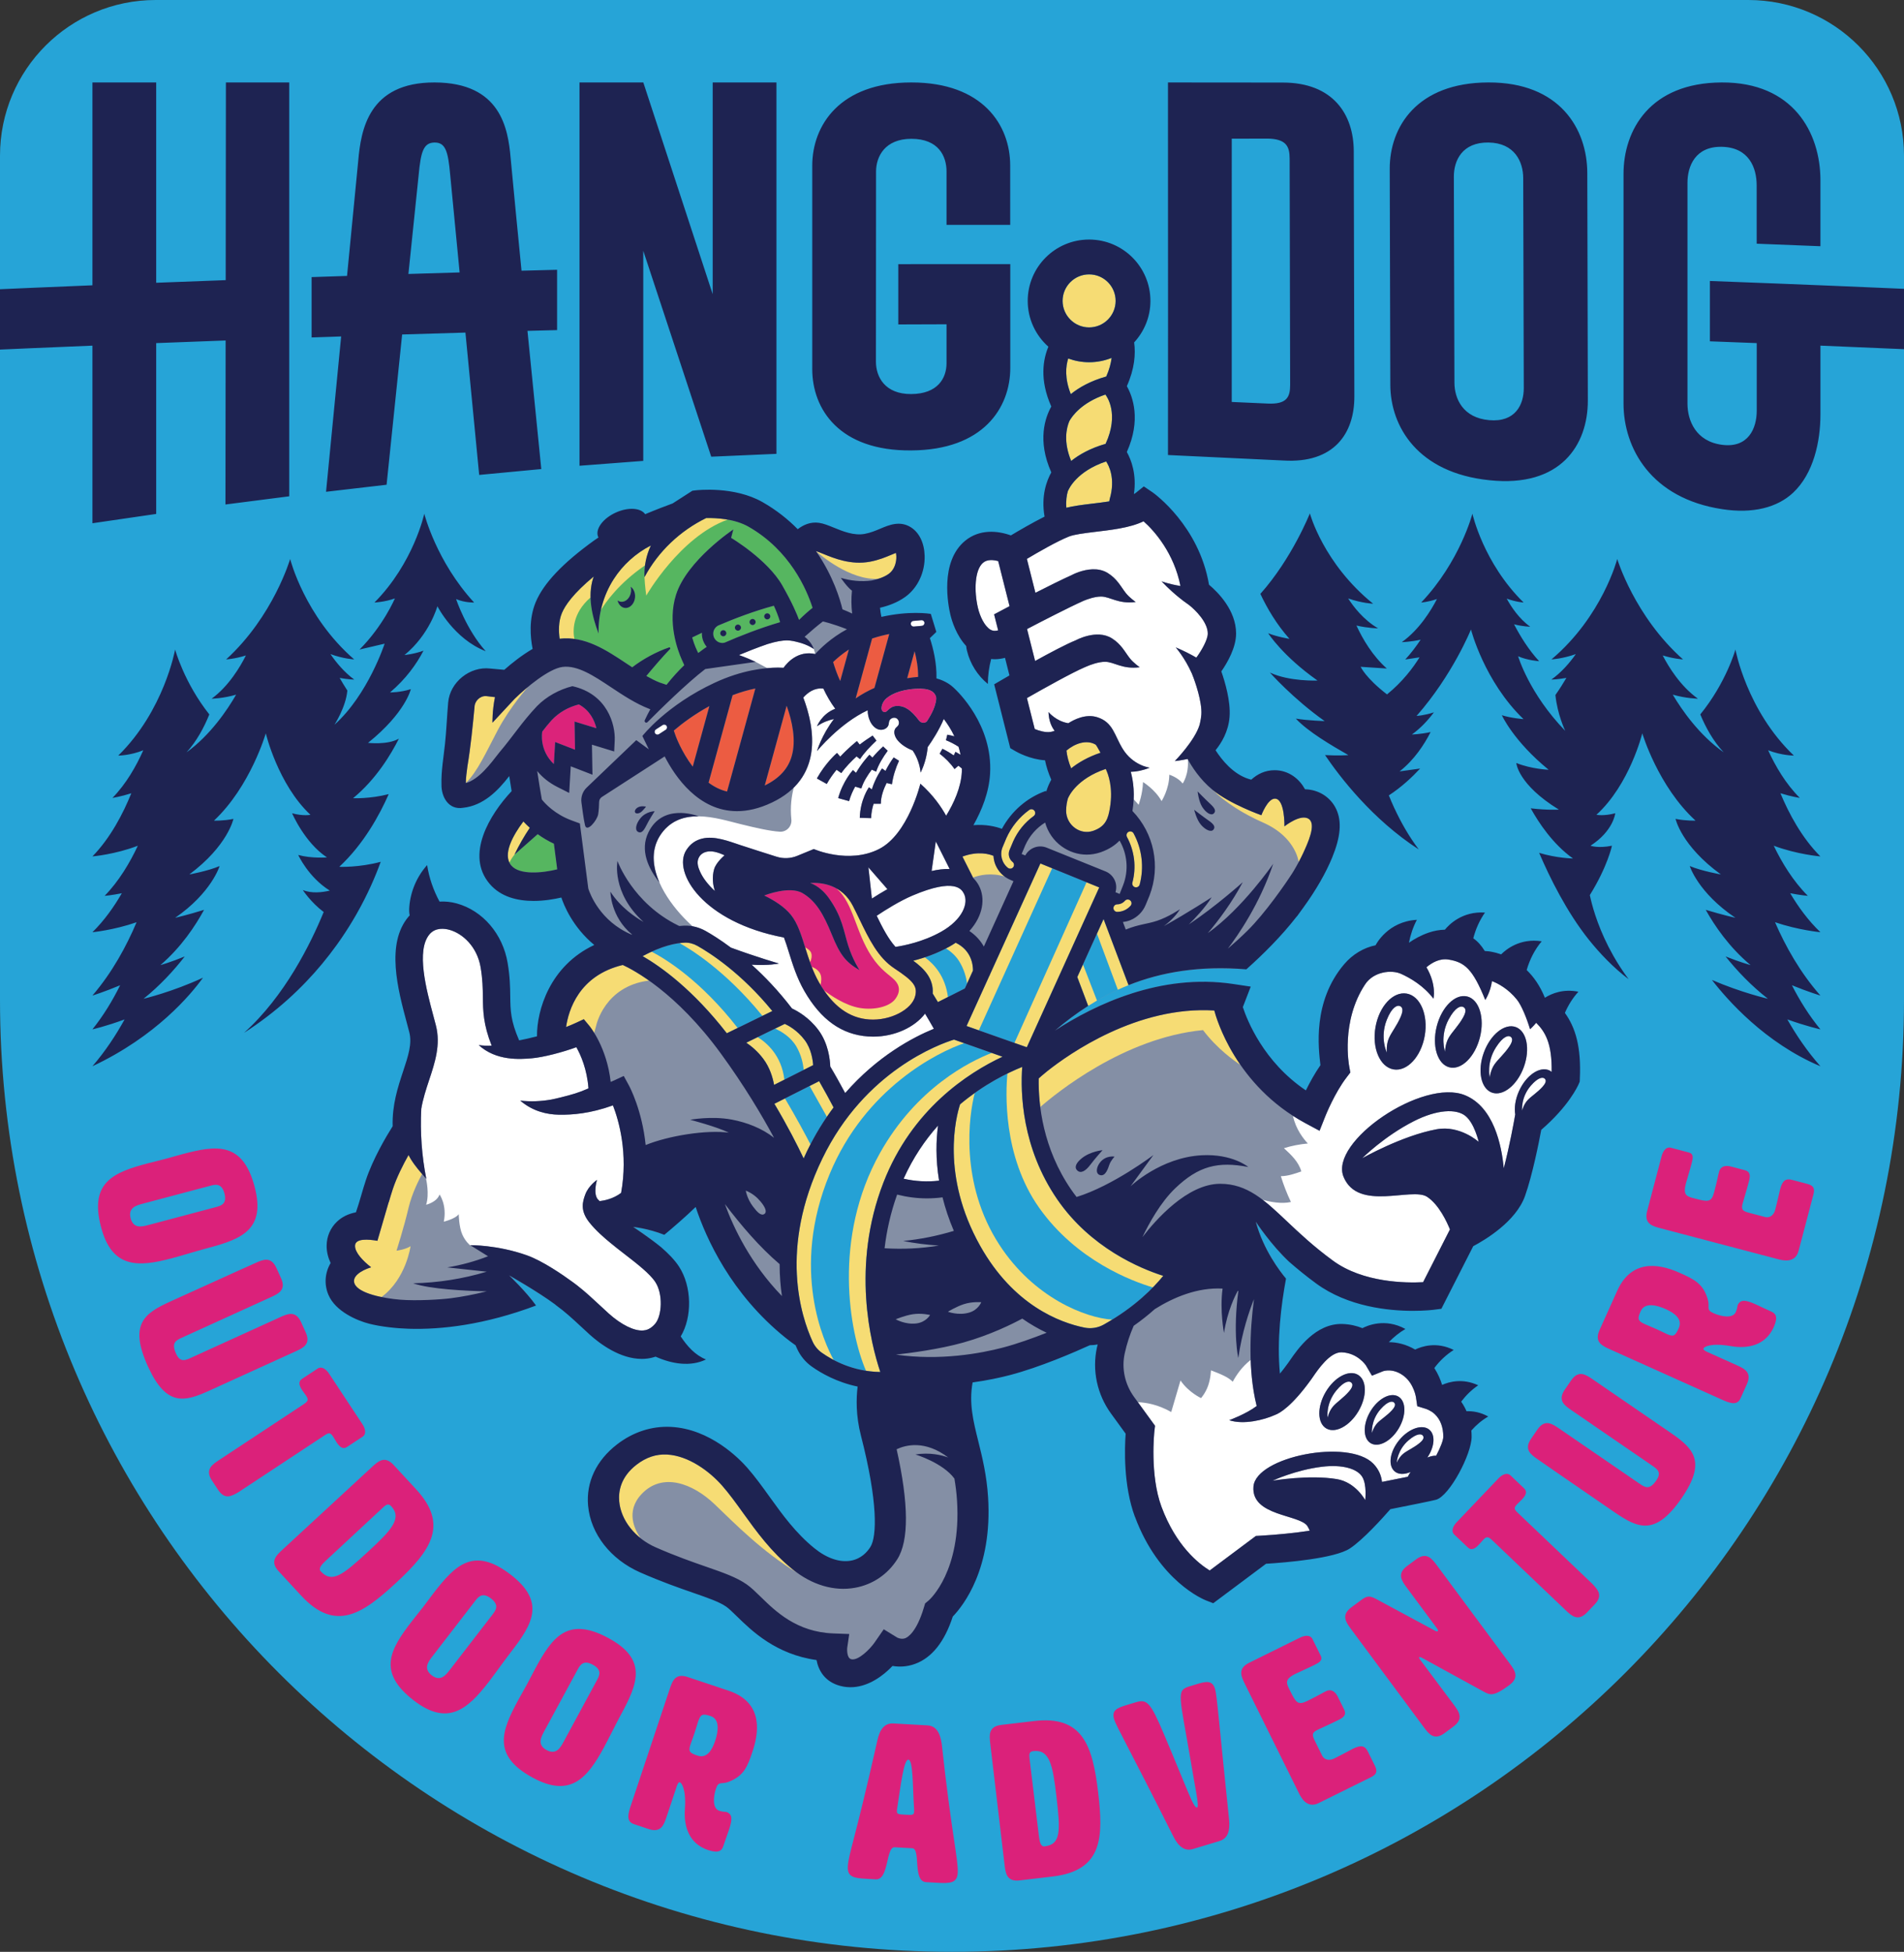 <?xml version="1.0" encoding="UTF-8"?><svg id="a" xmlns="http://www.w3.org/2000/svg" viewBox="0 0 328.065 336.302"><rect x="0" y="0" width="328.065" height="336.302" fill="#333333" stroke="none"/><path d="M164.033,336.302h-0C73.44,336.302,0,262.862,0,172.27V26.825C0,12.01,12.01,0,26.825,0H301.24c14.815,0,26.825,12.01,26.825,26.825V172.27c0,90.593-73.44,164.032-164.032,164.032Z" fill="#26a4d7"/><path d="M269.234,174.821l-.166-.231,.112-.26c.491-1.138,1.103-2.173,1.823-3.087-1.989-.18-3.552,.473-4.544,1.099l-.506,.318-.225-.554c-.746-1.843-1.763-3.392-3.022-4.603l-.218-.209,.084-.29c.475-1.638,1.187-3.117,2.12-4.409-2.987-.15-4.942,1.454-5.681,2.199l-.223,.224-.297-.103c-1.268-.441-2.153-.508-2.162-.509l-.783-.058-.135-.216c-.584-.938-1.135-1.549-1.843-2.044l-.284-.198,.086-.335c.352-1.375,.886-2.658,1.589-3.828-3.092,.113-4.93,1.945-5.611,2.782l-.146,.179-.231,.005c-.881,.018-1.77,.179-2.644,.478-1.123,.385-2.225,.951-3.275,1.681l-1.016,.706,.24-1.213c.231-1.167,.57-2.261,1.015-3.263-4.079,.631-5.75,3.871-5.823,4.018l-.109,.217-.238,.048c-1.945,.397-3.766,1.495-5.125,3.093-5.229,6.146-4.338,13.899-4.003,16.818l.044,.39-.106,.155c-.842,1.212-1.673,2.653-2.472,4.281l-.253,.515-.476-.32c-7.479-5.036-10.352-12.457-11.056-14.612l-.055-.169,1.198-3.111-2.393-.36c-.116-.018-.231-.031-.348-.043l-1.395-.179,.513-.423c-12.171-1.356-23.036,4.003-29.408,8.171,7.824-6.694,17.699-11.617,32.258-10.59,2.865-2.525,6.204-5.777,8.96-9.323l.583-.764c.216-.292,.426-.581,.631-.871,2.107-2.908,3.787-5.828,4.861-8.449,1.406-3.431,1.633-5.95,.714-7.927-.879-1.889-2.772-3.096-4.943-3.15l-.286-.007-.139-.251c-.486-.878-1.113-1.586-1.862-2.104-.873-.604-1.886-.922-2.929-.922-1.365,.001-2.608,.505-3.696,1.499l-.204,.187-.698-.195c-2.794-.873-4.808-3.29-6.006-5.165l-.195-.305,.229-.28c.953-1.169,2.127-3.072,2.302-5.499,.19-2.61-.792-5.883-1.394-7.603l-.085-.24,.145-.21c.923-1.33,2.468-3.914,2.455-6.274-.021-3.693-2.821-6.595-4.488-7.996l-.142-.118-.03-.181c-1.696-10.046-9.447-15.544-9.525-15.597l-1.188-.803-1.117,.899c-1.482,1.193-4.805,1.594-7.474,1.915l-.556,.067c-2.033,.25-3.951,.485-5.393,1.054-2.363,.934-6.11,3.103-8.134,4.312l-.203,.122-.223-.08c-1.653-.595-4.807-1.278-7.382,.83-4.226,3.46-2.731,10.805-2.389,12.242,.227,.953,.935,3.364,2.603,5.171l.117,.127,.014,.171c.021,.255,.072,.51,.133,.758,.43,1.785,1.355,3.433,2.644,4.732,.071-1.089,.254-2.206,.545-3.333l.107-.413,.425,.041c.217,.021,.392,.038,.569,.038,.517,0,1.07-.076,1.645-.225l.487-.127,.981,3.887-.327,.189c-.59,.34-.972,.562-1.043,.604l-1.262,.737,2.628,10.431,.701,.412c.094,.055,2.325,1.352,4.883,1.506l.383,.023,.077,.377c.221,1.085,.573,2.175,1.047,3.239l.102,.23-.124,.219c-.34,.601-.62,1.265-.835,1.974l-.442,1.463-.39-1.107c-2.904,1.156-5.319,3.315-6.835,6.125l-.205,.38-.406-.147c-1.009-.367-2.648-.768-4.699-.598l-.94,.077,.463-.821c1.707-3.027,2.652-5.94,2.81-8.658,.472-8.157-5.439-13.798-6.115-14.415-.331-.32-1.24-1.085-2.754-1.486l-.383-.102,.011-.396c.071-2.587-.562-5.108-1.107-6.768l-.098-.298,1.114-1.079-.769-2.508c-.395-.047-1.161-.119-2.207-.119-1.289,0-3.345,.117-5.81,.673l-.49,.11-.108-.49c-.113-.514-.195-1.049-.249-1.636l-.04-.435,.426-.098c1.64-.377,3.044-.98,4.175-1.793,2.003-1.442,3.2-3.997,3.124-6.667-.058-2.029-.829-3.662-2.116-4.481-1.676-1.066-3.338-.364-4.806,.254-.856,.361-1.737,.733-2.807,.933-1.99,.373-3.999-.446-5.613-1.105-.919-.374-1.696-.691-2.44-.797-1.116-.158-2.22,.178-3.277,1l-.351,.273-.311-.316c-1.766-1.792-3.763-3.33-5.936-4.572-4.622-2.643-10.581-2.053-11.245-1.977l-.44,.053-3.402,2.173c-1.097,.402-2.806,1.049-4.714,1.848l-.373,.156-.231-.332c-.549-.791-2.351-1.053-4.419-.121-1.987,.894-3.271,2.531-2.801,3.573l.2,.399-.335,.296c-.257,.167-.509,.333-.739,.499-5.335,3.849-8.57,7.253-9.889,10.407-1.148,2.745-.911,5.744-.51,7.777l.069,.349-.308,.179c-1.904,1.112-3.664,2.542-4.804,3.546l-.162,.143-1.355-.123c-.124-.01-.35-.031-.582-.054-.257-.024-.521-.05-.662-.06-1.589-.19-3.233,.308-4.533,1.367-1.276,1.04-2.081,2.515-2.208,4.048-.078,.888-.145,1.897-.213,2.924-.096,1.44-.195,2.929-.33,4.169-.061,.597-.141,1.225-.222,1.868-.214,1.704-.436,3.466-.384,5.08-.021,1.26,.42,2.417,1.152,3.044,.546,.468,1.226,.634,2.019,.496,3.44-.387,5.873-3.02,7.611-5.271l.713-.924,.176,1.154c.128,.84,.266,1.719,.409,2.591l.04,.244-.169,.18c-1.471,1.562-8.565,9.642-3.783,15.293,1.56,1.843,3.981,2.778,7.198,2.778h.003c1.441,0,3.057-.198,4.673-.573l.445-.103,.143,.435c.356,1.089,1.808,4.879,5.517,7.945l.608,.503-.714,.335c-7.313,3.43-9.44,10.639-9.577,14.728l3.688-.024-3.846,1.01c-1.395,.367-2.579,.618-3.327,.764l-.394,.077-.161-.368c-1.522-3.492-1.545-5.372-1.574-7.752-.019-1.556-.04-3.318-.441-5.705-.807-4.805-4.113-8.674-8.423-9.859-.906-.249-1.847-.348-2.792-.297l-.317,.018-.151-.279c-.931-1.724-1.6-3.527-1.995-5.375-1.303,1.757-2.102,3.873-2.273,6.059-.044,.558-.026,.989,.056,1.357l.056,.252-.173,.191c-.036,.04-.074,.077-.112,.113-3.858,4.543-1.787,12.275-.274,17.921,.152,.568,.296,1.107,.428,1.618,.551,2.139-.169,4.307-1.08,7.052-.878,2.647-1.873,5.647-1.77,9.265l.004,.152-.082,.129c-1.192,1.888-3.37,5.59-4.56,9.166-.303,.909-.561,1.796-.816,2.674-.302,1.037-.577,1.968-.901,2.89l-.095,.271-.282,.055c-1.224,.235-2.245,.74-3.036,1.5-1.022,.983-1.593,2.315-1.605,3.751-.008,.919,.206,1.855,.638,2.783l.111,.237-.132,.226c-.914,1.562-1.041,3.396-.349,5.03,1.045,2.471,4.255,4.071,6.685,4.691,2.132,.543,4.855,.796,6.691,.851,6.854,.208,14.119-1.123,21.625-3.929-1.726-2.291-4.331-4.773-4.331-4.773,0,0,3.549,2.012,6.434,3.96,.081-.033,.161-.06,.242-.093l.236-.097,.217,.134c1.965,1.211,3.639,2.724,5.469,4.432,.569,.531,1.107,1.033,1.652,1.522,1.756,1.578,5.342,4.282,9.11,4.022,.567-.038,1.149-.154,1.73-.345l.185-.061,.177,.08c1.597,.717,4.509,1.696,7.239,.885-1.261-.752-2.405-1.934-3.534-3.639l-.174-.263,.163-.271c1.943-3.226,1.817-8.281-.288-11.508-1.015-1.555-2.666-2.995-3.991-4.075l-.479-.391,.348-.279c-1.676-1.25-3.35-2.352-3.35-2.352,0,0,2.184,.196,4.824,1.152,1.554-1.285,3.654-3.085,5.591-4.952l.572-.551,.25,.754c1.684,5.075,5.91,14.717,15.293,22.281,.513,.414,1.064,.827,1.734,1.302l.115,.082,.056,.129c.09,.21,.179,.413,.265,.597,.529,1.149,1.347,2.138,2.366,2.859,1.598,1.134,4.232,2.637,7.706,3.361l.451,.094-.057,.457c-.233,1.879-.325,4.838,.558,8.266,2.53,9.816,3.114,17.137,1.562,19.582-.623,.983-1.768,2.229-3.682,2.576-2.064,.377-4.447-.416-6.694-2.238-3.286-2.664-5.583-5.858-7.805-8.947-1.273-1.772-2.473-3.44-3.838-4.995-1.335-1.522-6.204-6.513-12.768-6.859-.226-.012-.45-.018-.675-.018-2.956,0-5.814,1.005-8.305,2.929-3.437,2.653-5.14,6.242-4.796,10.106,.416,4.677,3.744,8.931,8.685,11.102,3.646,1.603,6.658,2.649,9.079,3.491,2.68,.931,4.606,1.601,5.842,2.468,.494,.347,1.162,1,1.868,1.69,2.631,2.57,6.607,6.453,13.46,7.41l.356,.05,.066,.353c.275,1.474,1.145,3.376,3.72,4.061,.685,.183,1.389,.253,2.095,.198,2.898-.204,5.269-2.279,6.425-3.497l.184-.194,.264,.045c1.225,.21,2.441,.101,3.613-.325,2.751-1,4.84-3.64,6.207-7.846l.115-.192c1.587-1.646,6.703-7.964,5.947-20.144-.234-3.792-1.001-6.877-1.678-9.6-.883-3.555-1.645-6.625-.984-10.334l.064-.358,.36-.049c2.74-.379,4.958-.887,6.335-1.247,5.247-1.373,11.348-4.043,13.727-5.128l.207-.045c.407,.008,.792-.038,1.272-.122l.751-.131-.24,.973c-.023,.086-.048,.172-.067,.261-.834,3.805,.021,7.816,2.343,11.008l2.625,3.61-.013,.183c-.184,2.481-.399,8.818,1.552,14.079,4.071,10.976,11.628,14.019,11.947,14.143l1.005,.392,8.993-6.721,.148-.009c7.144-.452,12.451-1.406,14.199-2.553,2.203-1.444,5.548-5.156,6.884-6.686l.112-.128,.168-.033c4.511-.894,7.367-1.483,7.836-1.617,1.938-.554,5.758-7.436,5.758-10.371,0-.351-.016-.696-.045-1.034l-.019-.214,.143-.161c.697-.784,1.453-1.46,2.256-2.016-.868-.35-1.775-.509-2.693-.472l-.341,.014-.137-.313c-.246-.562-.54-1.087-.874-1.562l-.21-.298,.221-.291c.694-.918,1.47-1.718,2.313-2.387-2.181-.719-4.032-.171-4.996,.259l-.519,.231-.163-.544c-.203-.675-.591-1.705-1.284-2.781l-.186-.291,.206-.278c.782-1.051,1.691-1.961,2.711-2.716-2.469-.895-4.557-.124-5.394,.283l-.241,.117-.231-.136c-1.674-.985-3.253-1.202-4.282-1.21l-1.161-.009,.805-.837c.689-.717,1.421-1.341,2.185-1.864-3.032-1.26-5.619-.038-6.141,.241l-.206,.11-.217-.087c-1.027-.415-2.122-.644-3.253-.684-4.347-.169-7.372,4.206-8.649,6.065l-.306,.44c-.492,.682-.974,1.31-1.435,1.87l-.767,.932-.117-1.201c-.583-6.028,.296-12.531,1.137-16.929-1.235-1.56-3.633-4.978-4.798-9.292,0,0,2.371,3.627,5.37,6.542l.118-.531,.634,.552c1.553,1.353,3.056,2.558,4.596,3.686,5.471,4.006,12.602,4.604,16.367,4.604,2.054,0,3.403-.167,3.551-.186l1.017-.131,5.442-10.692,.141-.074c2.114-1.118,7.193-4.171,8.685-8.379,1.26-3.551,2.36-9.096,2.775-11.315l.032-.172,.133-.115c4.634-3.996,6.158-7.338,6.316-7.706l.14-.325,.018-.352c.236-4.968-.528-8.39-2.478-11.094Z" fill="#848fa5"/><path d="M120.951,109.03c-.003,.055-.012,.109-.012,.165,0,.863,.321,1.645,.832,2.26-.197,.129-.729,.489-1.46,1.062-.23-.441-.692-1.409-1.033-2.637-.004-.014-.007-.029-.01-.044,.47-.232,1.038-.505,1.683-.806Zm3.521,1.76c-.871,0-1.58-.715-1.58-1.595,0-.624,.362-1.18,.92-1.441,2.723-1.164,6.08-2.447,9.523-3.383,.019,.039,.035,.073,.053,.112,.29,.62,.687,1.57,1.031,2.721-3.542,1.041-6.918,2.377-9.521,3.514-.138,.039-.279,.072-.426,.072Zm7.203-4.575c.007,.29,.249,.519,.539,.511s.519-.249,.511-.539c-.007-.29-.249-.519-.539-.511-.29,.007-.519,.249-.511,.539Zm-2.525,.969c.007,.29,.249,.519,.539,.511,.29-.007,.519-.249,.511-.539-.007-.29-.249-.519-.539-.511-.29,.007-.519,.249-.511,.539Zm-2.525,.969c.007,.29,.249,.519,.539,.511,.29-.007,.519-.249,.511-.539-.007-.29-.249-.519-.539-.511-.29,.007-.519,.249-.511,.538Zm-1.986,1.481c.29-.007,.519-.249,.511-.539-.007-.29-.249-.519-.539-.511-.29,.007-.519,.249-.511,.539,.007,.29,.249,.519,.538,.511Zm-34.459,31.907c-1.827,2.42-3.653,5.731-2.091,7.578,1.443,1.707,5.394,1.298,7.922,.67l-.572-4.416c-1.072-.503-2-1.072-2.793-1.646-1.334,1.178-2.669,2.355-4.003,3.533,.765-1.606,1.654-3.152,2.646-4.629-.431-.387-.802-.756-1.109-1.091Zm12.023-41.923c-.98,3.107-.216,6.495,.933,9.544-.09-3.293,.833-6.608,2.613-9.381,1.573-2.451,3.811-4.466,6.403-5.792-.804,1.693-1.195,3.583-1.103,5.456,2.356-4.4,6.146-8.001,10.633-10.183,1.715-.038,4.882,.111,7.309,1.5,7.104,4.063,9.998,10.764,11.021,13.969-.632,.498-1.438,1.193-2.331,2.08-.338-.93-1.144-2.88-2.897-5.953-2.541-4.454-8.81-8.185-8.81-8.185l.384-1.447s-8.001,5.331-9.877,11.264c-1.496,4.729,.245,9.479,1.014,11.215l-.001,.002,.025,.055c.028,.063,.051,.113,.076,.167l.31,.679c-.965,.928-2.02,2.066-3.061,3.389-.38-.121-.968-.315-1.179-.397-.764-.297-1.532-.696-2.299-1.13,1.103-1.325,2.909-3.455,4.082-4.638,.124-.125-.003-.337-.17-.279-2.195,.761-4.466,1.982-6.341,3.424-.322-.211-.644-.422-.962-.634-3.544-2.356-7.204-4.783-11.547-4.284-.182-1.304-.217-2.982,.393-4.439,.545-1.304,1.96-3.375,5.485-6.291-.034,.096-.074,.19-.105,.288Zm4.203,3.845c.169,.695,.65,1.219,1.27,1.285,.846,.091,1.625-.701,1.739-1.769,.086-.797-.224-1.522-.738-1.877,.062,.253,.085,.527,.054,.813-.115,1.068-.893,1.86-1.739,1.769-.214-.023-.412-.101-.586-.221Z" fill="#56b660"/><path d="M188.729,128.271c.202,.113,.466,.706,.89,1.43-2.189,.735-3.833,1.709-5.054,2.687-.434-1.05-.704-2.074-.811-3.059,1.431-1.211,3.425-1.925,4.975-1.057Zm-8.282,56.292c-.681,.54-1.283,1.081-1.475,1.255-.024,1.388,.036,3.063,.27,4.924,2.622-2.29,14.415-11.96,28.045-13.254,2.414,3.21,5.397,5.312,6.453,6.001-3.159-4.555-4.315-8.616-4.513-9.38-13.29-.816-24.991,7.446-28.78,10.454Zm-8.933-35.575c-.202-.492-.299-1.006-.335-1.521-.656-.282-2.599-.892-5.346,.125l1.824,3.614c1.117-.428,3.086-.882,5.468-.172-.705-.521-1.268-1.214-1.611-2.046Zm13.71-6.315c.925,.668,2.056,.848,3.103,.496l.106-.037c2.136-.764,2.53-2.195,2.822-3.985,.565-3.443-.295-5.756-.732-6.657-5.054,1.703-6.378,4.776-6.436,4.917-.017,.041-.046,.072-.066,.11-.18,.588-.322,1.311-.326,2.177-.005,1.17,.565,2.285,1.528,2.979Zm9.891,9.403c-.093,.347,.114,.703,.462,.795,.056,.015,.111,.022,.166,.022,.288,0,.551-.193,.628-.484,.787-2.969,.415-6.099-1.047-8.812-.17-.315-.56-.435-.881-.264-.315,.17-.434,.565-.264,.88,1.305,2.422,1.637,5.214,.935,7.863Zm-1.291,3.132c-.334,.385-.817,.608-1.327,.611-.359,.002-.648,.295-.646,.654,.003,.358,.293,.646,.65,.646h.004c.885-.005,1.724-.392,2.302-1.06,.235-.271,.206-.682-.065-.916-.271-.234-.682-.206-.917,.066Zm-20.164-5.679c.12,.097,.264,.144,.407,.144,.19,0,.378-.083,.507-.242,.225-.28,.181-.689-.1-.914-.609-.491-.823-1.339-.52-2.062l.638-1.524c.773-1.724,1.987-3.218,3.512-4.32,.291-.21,.356-.617,.145-.908s-.616-.357-.907-.146c-1.709,1.236-3.07,2.91-3.942,4.856l-.644,1.539c-.525,1.255-.153,2.726,.905,3.577Zm-89.881-29.588c-1.076-.071-2.008,.849-2.022,1.934-.298,3.166-.685,7.01-1.217,10.145-.128,1.038-.279,1.984-.273,2.901,1.997-1.965,3.476-5.271,5.474-9.068,2.161-4.106,5.246-7.51,5.253-7.517-.893,.737-1.712,1.481-2.354,2.108l.001,.002-3.787,4.076s-.051-2.046,.433-4.402c-.764-.09-1.509-.179-1.509-.179Zm135.882,17.664c-1.254,0-2.324,2.858-2.324,2.858,0,0-5.295-1.865-8.348-4.328,2.189,2.188,5.352,4.14,8.645,5.593,2.93,1.294,4.73,3.168,5.654,5.226,.214,.478,.376,1.013,.498,1.545,.265-.497,.506-.978,.724-1.441l.002,.001c.824-1.806,2.316-5.004,1.016-5.942-1.386-1-4.215,1.265-4.215,1.265,0,0,.101-4.778-1.652-4.778Zm-68.34-37.875c.638-.201,1.284-.47,1.818-.855,.888-.639,1.167-1.675,1.255-2.236,.091-.581,.045-1.055-.028-1.37-.242,.092-.523,.211-.759,.31-.967,.408-2.17,.915-3.705,1.203-3.261,.61-6.165-.574-8.085-1.358-.401-.164-.918-.373-1.221-.467,.004,.005,.007,.011,.011,.016,.683,.606,5.883,5.055,10.715,4.756Zm-28.175,159.468c3.56,3.406,8.254,8.2,14.258,11.823-.281-.201-.563-.397-.838-.619-3.706-3.004-6.27-6.57-8.532-9.714-1.217-1.692-2.366-3.29-3.602-4.698-2.165-2.466-5.797-5.17-9.497-5.364-1.887-.101-3.605,.475-5.263,1.754-2.74,2.116-3.134,4.601-2.981,6.314,.212,2.382,1.593,4.675,3.691,6.345-1.019-1.446-2.635-4.628,.15-7.595,3.591-3.825,8.814-1.881,12.613,1.754Zm-17.398-159.418c-1.044,1.627-1.784,3.443-2.207,5.329,.746-1.232,3.054-4.593,7.617-7.705,.159-1.181,.482-2.34,.993-3.416-2.592,1.326-4.83,3.341-6.403,5.792Zm-15.568,41.76c-1.677,2.221-3.345,5.189-2.401,7.091,.134-.309,.387-.772,.864-1.371,.765-1.606,1.654-3.152,2.646-4.629-.431-.387-.802-.756-1.109-1.091Zm-19.441,73.185c-.936,.6-2.418,.771-2.418,.771,0,0,1.31-4.107,2.057-7.319,.595-2.562,1.861-5.002,2.35-5.888-.697-.809-1.369-1.64-1.933-2.545-.145-.233-.276-.477-.405-.721-.954,1.696-2.032,3.829-2.703,5.846-.258,.775-.48,1.532-.698,2.282l-.021,.001-1.936,6.644c-1.512-.27-3.845-.471-3.857,.869-.01,1.15,1.34,2.582,2.774,3.693-1.851,.58-3.361,1.635-2.853,2.835,.475,1.122,2.498,1.855,4.639,2.293,4.252-3.143,5.004-8.761,5.004-8.761Zm50.943-125.463c-4.487,2.182-8.277,5.782-10.633,10.183,.059,1.475,.305,3.177,.305,3.177,0,0,5.81-10.139,14.016-13.088-1.421-.251-2.766-.293-3.688-.272Zm-24.859,16.359c-.609,1.457-.574,3.135-.393,4.439,.874-.1,1.719-.078,2.542,.035-.265-1.31-.423-4.384,2.794-7.162-.024-1.121,.096-2.236,.436-3.315,.031-.098,.071-.191,.105-.288-3.525,2.916-4.939,4.987-5.485,6.291Zm14.227-6.176c-.01-.2,.007-.401,.009-.601-.012,.161-.019,.348-.009,.601Zm-8.324,77.264s1.41-6.807,9.095-7.753c-2.154-1.522-3.773-2.348-4.514-2.688-7.586,1.824-9.357,7.842-9.765,10.694,.571-.223,1.138-.46,1.692-.716l1.364-.632,.96,1.156c.001,.001,.006,.008,.008,.01,.496,.68,.818,1.179,.818,1.179l.343-1.25Z" fill="#f6dc74"/><path d="M240.18,241.642c.16,.15,.46,.492-.356,1.368-.899,.965-1.827,1.499-2.469,2.153-.704,.717-.963,1.766-.963,1.766,0,0-.227-2.193,1.498-4.137,1.278-1.44,2.033-1.391,2.29-1.149Zm-7.385-3.45c-.298-.262-1.149-.287-2.529,1.381-1.862,2.252-1.522,4.708-1.522,4.708,0,0,.25-1.189,1.014-2.022,.696-.76,1.718-1.396,2.691-2.516,.883-1.017,.532-1.389,.347-1.552Zm13.139,12.953c1.245-1.851,1.429-3.902,.338-4.805-1.212-1.003-3.528-.205-5.172,1.783-1.644,1.988-1.994,4.412-.782,5.414,.671,.555,1.68,.542,2.725,.098-.182,.271-.343,.544-.479,.819-1.435,.29-3.054,.614-4.442,.888-.125-1.103-.566-2.183-1.493-3.14-4.242-4.378-20.228-1.214-20.654,3.931-.426,5.144,8.007,4.793,9.3,6.829,.174,.274,.298,.537,.389,.788-2.507,.382-5.694,.701-8.536,.861l-.736,.041-7.959,5.949c-1.919-1.177-5.815-4.267-8.308-10.985-2.042-5.507-1.23-12.935-1.222-13.007l.11-.945-2.956-4.064c1.431,.049,3.472,.403,5.75,1.692,.533-1.813,1.066-3.625,1.599-5.438,1.397,2.064,3.54,3.038,3.54,3.038,0,0,.788-.874,1.233-2.18,.445-1.306,.47-2.595,.47-2.595,0,0,2.211,.775,3.143,1.446,.217,.156,.422,.328,.617,.509,.579-1.079,1.59-2.607,3.093-3.753,.091,2.627,.379,5.259,.982,7.754l.045,.188c-1.83,1.387-4.731,2.444-4.731,2.444,2.435,.823,5.947-.026,7.916-.919,.83-.306,2.883-1.494,6.196-6.093,.103-.142,.224-.318,.362-.519,.86-1.253,2.864-4.168,4.819-4.168,.022,0,.045,.001,.067,.001,2.746,.094,4.153,2.199,4.196,2.264l1.034,1.765,1.907-.767c.183-.064,1.834-.582,3.665,.878,1.662,1.326,2.009,3.58,2.01,3.583l.227,1.56,1.495,.466c.009,.003,.858,.273,1.515,.899,.978,.933,1.474,2.245,1.474,3.901,0,.661-.553,1.975-1.227,3.266-.472-.019-.991,.097-1.521,.322Zm-11.873-7.982c1.507-2.551,1.468-5.364-.088-6.283-1.556-.919-4.039,.403-5.546,2.954-1.507,2.551-1.468,5.364,.088,6.283,1.556,.919,4.039-.403,5.546-2.954Zm6.878-2.532c-1.354-.8-3.516,.351-4.829,2.571-1.312,2.221-1.278,4.67,.076,5.47,1.354,.8,3.516-.351,4.829-2.571s1.278-4.67-.076-5.47Zm2.693-47.458c-5.121,2.593-8.923,6.398-8.923,6.398,0,0,6.843-3.891,12.822-4.992,4.052-.746,7.255,2.172,7.255,2.172,0,0-.727-3.219-2.296-4.479-1.575-1.265-4.885-1.11-8.858,.901Zm-.917,54.982c-1.977,1.686-2.057,3.889-2.057,3.889,0,0,.402-1.002,1.199-1.615,.727-.558,1.72-.958,2.744-1.789,.93-.755,.68-1.135,.542-1.306-.221-.275-.963-.429-2.428,.82Zm21.06-61.099c-1.766,2.038-1.506,4.311-1.506,4.311,0,0,.256-1.091,.979-1.844,.658-.686,1.615-1.251,2.537-2.263,.837-.919,.521-1.27,.354-1.424-.27-.248-1.054-.289-2.362,1.22Zm-36.005,65.67c-4.583,.562-8.499,2.402-8.499,2.402,0,0,6.241-1.074,11.065-.274,3.27,.542,4.896,3.626,4.896,3.626,0,0,.33-2.634-.513-4.016-.846-1.387-3.392-2.175-6.948-1.738Zm13.422-79.377c-.416-.178-1.347,.094-2.253,2.388-1.223,3.096,.012,5.637,.012,5.637,0,0-.149-1.376,.385-2.548,.486-1.069,1.369-2.118,2.028-3.674,.598-1.413,.086-1.693-.172-1.804Zm10.938,.162c-.393-.225-1.349-.061-2.512,2.114-1.571,2.935-.636,5.601-.636,5.601,0,0,.011-1.384,.675-2.487,.606-1.006,1.603-1.947,2.437-3.417,.757-1.335,.28-1.672,.037-1.811Zm14.819,10.917c-1.657-.746-3.993,.851-5.217,3.569-.646,1.435-.842,2.886-.649,4.054l-.012,.01-.157,.891c-.01,.057-.795,4.484-1.812,8.353-.373-4.037-1.745-10.563-6.663-12.588-7.291-3.002-23.425,8.017-20.937,14.057,2.489,6.04,11.76,1.724,14.387,3.437,2.046,1.334,3.429,4.352,3.943,5.625l-4.628,9.091c-2.908,.153-10.31,.112-15.523-3.705-3.383-2.478-5.841-4.802-8.01-6.853-1.437-1.359-2.759-2.608-4.102-3.636,1.292,.355,3.278,.747,4.857,.37-.681-1.437-1.265-2.921-1.731-4.444,1.21-.016,2.379-.419,3.524-.819-.449-1.639-1.75-2.868-2.993-4.006,1.34-.415,2.724-.685,4.119-.808-.704-.745-2.088-2.45-2.567-4.763,.689,.444,1.411,.871,2.168,1.278l2.417,1.299,1.01-2.551c.016-.039,1.58-3.955,3.633-6.628l.658-.865-.193-1.065c-.015-.085-1.495-7.718,2.742-14.121,1.463-2.22,4.564-2.555,6.194-1.811,1.566,.704,3.885,2.036,5.577,4.273,0,0,.59-2.344-1.204-5.411,.969-.816,2.312-1.57,3.808-1.327,2.772,.449,4.171,1.607,6.327,6.964,0,0,.878-1.299,1.155-3.246,1.039,.376,2.833,1.352,4.296,3.179,.776,.969,1.647,3.075,2.271,5.107,0,0,.53-.461,1.051-1.111,1.549,1.558,2.75,3.522,2.668,8.472-.13-.101-.258-.204-.41-.273Zm-24.571-13.226c-2.344-.407-4.752,2.186-5.379,5.793s.764,6.861,3.108,7.269c2.344,.407,4.752-2.186,5.379-5.793,.627-3.607-.764-6.861-3.108-7.269Zm12.616,7.534c.849-3.37-.129-6.521-2.185-7.039-2.055-.518-4.41,1.794-5.258,5.164-.849,3.37,.129,6.521,2.185,7.039,2.055,.518,4.41-1.794,5.258-5.164Zm6.178-1.764c-1.901-.694-4.363,1.27-5.5,4.387-1.137,3.116-.518,6.205,1.383,6.898,1.901,.694,4.363-1.27,5.5-4.387,1.137-3.116,.518-6.205-1.383-6.898Zm-.915,1.652c-.339-.236-1.227-.143-2.486,1.821-1.699,2.651-1.083,5.209-1.083,5.209,0,0,.134-1.296,.84-2.288,.644-.904,1.64-1.722,2.534-3.048,.811-1.203,.406-1.549,.196-1.695Zm-104.563,24.473c2.006,.462,4.073,.576,6.11,.335-.615-3.775-.505-7.017-.181-9.486-2.236,2.497-4.299,5.53-5.929,9.152Zm-52.378,21.777c.529,.493,1.056,.985,1.59,1.466,2.143,1.924,4.359,3.011,5.89,2.909,.5-.033,1.262-.19,2.094-1.165,1.167-1.366,1.386-5.097,.022-7.188-.947-1.452-3.22-3.206-5.225-4.754-.899-.694-1.786-1.379-2.584-2.049l.001-.001c-.898-.73-2.481-2.095-3.577-3.489-1.608-2.045-1.138-3.546-.676-4.8,.558-1.515,2.017-2.5,2.017-2.5,0,0-.731,2.364,.164,3.375,.071,.081,.174,.179,.29,.285,.839-.099,2.385-.415,3.698-1.421,1.242-6.79-.386-12.445-1.404-15.079-3.954,1.421-7.011,1.645-9.288,1.609-2.047-.032-4.501-.558-6.687-2.426,1.771,.197,3.569,.129,5.324-.18,.204-.04,.459-.093,.756-.16,.294-.065,.586-.138,.878-.21,1.969-.491,3.075-.8,4.798-1.558-.244-3.296-1.325-5.753-2.087-7.099-2.322,.854-5.662,1.739-7.696,1.912-2.034,.173-6.107,.483-9.132-2.279,.743,.112,1.49,.131,2.236,.104-1.455-3.675-1.486-5.989-1.515-8.419-.018-1.47-.036-2.991-.383-5.056-.61-3.627-3.141-5.872-5.378-6.487-.842-.232-2.407-.44-3.429,.766-2.361,2.788-.548,9.554,.651,14.031,.155,.578,.303,1.132,.439,1.657,.861,3.342-.167,6.439-1.161,9.435-.531,1.599-1.068,3.233-1.357,4.967l.002-0c-.207,4.032,.084,8.089,.867,12.05-.027-.03-.053-.061-.08-.091l.037,.09s.617,2.588,.013,4.461c0,0,1.859-.436,2.31-1.77,0,0,1.314,1.8,.734,4.684,0,0,2.013-.486,2.576-1.294,0,0,.025,2.185,.614,3.514,.529,1.194,1.32,1.835,1.32,1.835l.076,.022c-.013-.008-.033-.02-.033-.02,0,0,4.627-.073,9.748,1.74,2.758,.977,6.285,3.428,7.888,4.602,.223,.162,.443,.325,.659,.491,.129,.098,.204,.157,.204,.157l-.002,.001c1.361,1.065,2.594,2.209,3.8,3.334Zm53.927-70.574c-2.231,.946-4.678,2.483-6.184,3.492,.994,2.047,1.984,3.969,3.236,5.362,1.364-.2,4.72-.84,7.87-2.612,3.697-2.081,4.776-4.941,3.915-6.577-.365-.69-1.475-2.788-8.837,.336Zm.546-35.626c-2.908,.162-4.597,1.136-5.281,1.871-.629,.676-.937,1.944-.176,2.142,.602,.156,.824-1.007,2.213-1.047,1.371-.04,2.475,.751,3.795,2.501,.388,.515,1.128,.545,1.449,.043,.328-.513,.712-1.173,1.016-1.861,.318-.721,.662-1.888,.449-2.392-.307-.727-1.009-1.393-3.464-1.257Zm5.436,7.92l-.234,.949c.74,.29,1.478,.677,2.165,1.122,.141,.443,.252,.91,.348,1.386-.492-.311-.841-.481-.881-.5l-.292,.616c-.612-.432-1.256-.814-1.949-1.148l-.481,.851c.964,.728,1.88,1.657,2.568,2.647,0,0,.335-.29,.67-.579,.19,.14,.39,.3,.591,.475-.001,.202,.008,.401-.004,.607-.155,2.684-1.357,5.34-2.705,7.535-.813-1.482-2.201-3.531-4.439-5.522,0,0-2.094,8.715-7.124,11.261-5.252,2.658-11.237,0-11.237,0l-2.855,1.173c-1.131,.465-2.386,.519-3.553,.151-1.788-.565-4.507-1.429-6.269-2.012-1.91-.631-4.417-1.644-6.574-1.108-1.023,.254-1.986,.817-2.736,2.007-2.384,3.785,2.875,12.399,16.843,15.034,.292,.765,.564,1.635,.855,2.568,.644,2.068,1.375,4.412,2.663,6.652,2.85,4.955,6.443,7.515,10.985,7.827,.292,.02,.583,.03,.873,.03,3.685,0,7.132-1.595,8.937-3.962,.52,.868,1.022,1.736,1.516,2.607-3.614,1.481-9.725,4.707-15.278,11.079-.764-1.422-1.653-3.037-2.569-4.574-.038-1.105-.31-3.962-2.047-6.292-1.642-2.201-3.67-3.305-4.549-3.708-2.348-3.074-4.748-5.562-6.953-7.545,2.974,.191,4.698-.205,4.698-.205,0,0-3.634-1.034-8.271-2.735-1.855-1.386-3.381-2.321-4.333-2.857-.721-.406-1.485-.667-2.264-.808-.548-.508-1.059-1.004-1.506-1.472-1.635-1.712-3.222-3.839-4.205-6.076h0c-.149-.338-.281-.679-.4-1.021-.033-.093-.057-.187-.087-.281-.08-.249-.156-.499-.218-.749-.03-.121-.052-.241-.078-.362-.048-.224-.09-.448-.122-.671-.019-.133-.031-.265-.044-.397-.02-.212-.033-.423-.038-.634-.003-.137-.002-.274,.002-.411,.006-.206,.024-.411,.047-.616,.015-.136,.031-.273,.054-.408,.035-.206,.087-.411,.141-.615,.034-.128,.064-.257,.106-.384,.073-.219,.167-.434,.264-.649,.048-.107,.086-.216,.141-.322,.162-.315,.347-.625,.567-.928,.002-.003,.003-.006,.005-.008,.212-.293,.436-.559,.668-.802,.097-.101,.201-.182,.301-.275,.139-.129,.275-.266,.42-.379,.141-.111,.289-.2,.435-.296,.111-.073,.218-.156,.331-.222,.179-.103,.365-.187,.55-.272,.085-.039,.168-.087,.254-.123,.214-.088,.434-.158,.654-.224,.061-.018,.12-.043,.181-.06,.247-.068,.498-.119,.751-.163,.036-.006,.072-.016,.109-.022,.274-.044,.551-.074,.83-.094,.016-.001,.032-.004,.049-.005,.295-.019,.593-.027,.891-.023,2.533,.032,5.159,.838,7.231,1.35,2.454,.606,5.023,1.197,6.728,1.301,1.187,.073,2.131-.944,2.002-2.127-.239-2.202,.058-4.11,.418-5.475,4.548-4.504,3.334-11.023,1.642-15.505,.748-.855,1.918-1.742,3.461-1.547,.533,1.163,1.218,2.363,2.042,3.472-2.346,.897-3.147,3.021-3.147,3.021,1.052-.746,2.149-1.089,2.928-1.253-2.145,2.794-2.928,5.531-2.928,5.531,0,0,3.874-4.767,8.735-7.038,0,.665,.143,1.331,.436,1.928,.305,.623,.801,1.199,1.469,1.388,.668,.189,1.501-.141,1.69-.809,.062-.219,.054-.456,.132-.67,.172-.469,.802-.7,1.237-.455,.435,.245,.564,.903,.252,1.294-.108,.135-.253,.235-.367,.365-.531,.608-.173,1.577,.356,2.187,.68,.783,1.585,1.313,2.552,1.709,.698,1.029,1.219,2.345,1.367,3.787,.001,.006,.001,.012,.001,.018,.777-1.607,1.099-3.144,1.214-4.393,.777-1.095,1.955-2.906,2.773-4.85,.596,.781,1.264,1.794,1.831,2.99-.399-.108-.804-.205-1.22-.279Zm-19.083,6.044l.819,.57c.729-1.047,1.792-2.11,2.626-2.876l.598,.471c.715-1.108,1.782-2.203,2.825-3.196l-.652-.867c-.764,.492-1.506,.99-2.228,1.554l-.477-.601c-.082,.065-1.519,1.213-2.882,2.679l-.551-.642c-.08,.068-1.969,1.703-3.472,4.401l1.706,.95c.549-.986,1.157-1.806,1.688-2.442Zm3.21,2.897l1.058,.318c.355-1.18,1.144-2.377,1.798-3.24l.756,.341c.403-1.219,1.166-2.478,1.989-3.595l-.785-.748c-.67,.612-1.283,1.241-1.844,1.923l-.517-.492c-.072,.077-1.326,1.408-2.316,3.125l-.524-.482c-.071,.076-1.738,1.909-2.549,4.829l1.882,.523c.278-.999,.675-1.841,1.052-2.501Zm7.548-4.451l-.92-.575c-.54,.748-1.004,1.517-1.408,2.322l-.595-.426c-.063,.088-1.148,1.625-1.756,3.608l-.501-.357c-.061,.085-1.493,2.125-1.58,5.263l1.953,.054c.027-.971,.214-1.809,.433-2.479h1.242c0-1.296,.517-2.623,.997-3.578,.458,.109,.917,.219,.917,.219,.185-1.369,.636-2.791,1.218-4.051Zm15.754-22.591c.262,.155,.652,.304,1.33,.12l-.695-2.757,1.691-.897c.07-.037,.428-.227,.971-.512l-1.957-7.763c-.851-.237-1.872-.324-2.582,.258-1.505,1.232-1.587,4.957-.901,7.835,.339,1.422,1.133,3.123,2.144,3.717Zm-45.814,38.883s-1.541-.784-2.673-.682c-1.032,.093-1.534,.602-1.782,1.113-.41,.846-.029,1.788,.243,2.396,.462,1.035,1.31,2.187,2.555,3.323-.352-.976-.527-2.427-.136-3.771,.343-1.177,1.792-2.379,1.792-2.379Zm72.195-57.558c-2.397,1.174-5.829,1.513-8.532,1.845-1.669,.205-3.396,.417-4.317,.78-1.99,.785-5.317,2.701-7.253,3.853l1.473,5.843c2.177-1.11,4.556-2.293,6.267-3.062l-.001-.002s.473-.259,1.197-.512c.013-.005,.03-.013,.043-.018l.001,.002c1.277-.439,3.306-.842,4.959,.185,1.635,1.016,2.243,2.34,3.083,3.416,.654,.837,1.729,1.575,1.729,1.575-3.034,.391-4.403-.941-5.969-.939-1.085,.001-2.335,.451-3.011,.73-2.611,1.169-7.25,3.565-9.741,4.867l1.387,5.503c2.573-1.421,5.413-2.925,7.016-3.567,0-0,3.576-1.973,6.199-.343,1.635,1.016,2.243,2.34,3.083,3.416,.654,.837,1.729,1.575,1.729,1.575-3.034,.391-4.403-.941-5.969-.939-1.177,.001-2.567,.536-3.184,.801l.002,.004c-.059,.023-.128,.054-.192,.08-.079,.036-.135,.062-.135,.062l-.002-.005c-2.216,.95-7.009,3.624-9.954,5.31l1.345,5.332c.781,.318,1.881,.64,2.741,.494,.215-.037,.448-.104,.687-.189-.513-.668-1.006-1.687-1.058-3.235,0,0,1.305,1.605,3.425,1.925,.877-.57,2.965-1.69,5.021-1.019,2.695,.88,2.899,3.082,4.325,5.412,1.786,2.917,4.662,3.273,4.662,3.273-1.255,.494-2.324,.694-3.255,.708,.338,1.252,.587,2.848,.498,4.741,.489,.49,.851,.948,.851,.948,0,0,.695-1.812,.76-3.92,0,0,2.097,1.279,3.2,3.282,0,0,1.328-2.08,1.328-4.548,0,0,1.474,.441,2.31,1.517,0,0,1.114-1.564,.878-4.186-.008-.015-.019-.033-.027-.048-1.22,.268-2.208,.362-2.208,.362,0,0,3.445-3.506,4.265-6.241,.002-.006,.003-.012,.005-.018,.032-.108,.052-.213,.075-.319,.104-.464,.189-.945,.224-1.422,.157-2.162-1.076-5.723-1.565-6.912l-.097-.235c-1.201-2.688-2.754-4.439-2.754-4.439,1.341,.561,2.512,1.16,3.555,1.762,.894-1.212,1.976-3.099,1.97-4.16-.011-1.955-2.135-4.039-3.19-4.877-.354-.243-.72-.508-1.095-.794l-.06-.043-.001-.005c-1.137-.872-2.359-1.941-3.614-3.265,0,0,1.306,.497,3.252,.802-1.101-5.601-4.429-9.456-6.361-11.149Zm-59.518,20.837c-1.204-.296-2.188-.635-5.283,.324-1.764,.612-3.43,1.265-4.91,1.886,1.129,.403,2.102,.814,2.879,1.178l2,1.077c.707-.063,1.334-.088,1.857-.088,.37,0,.684,.012,.951,.027,.616-.871,2.481-3.021,5.467-2.369l-.255-.866s-1.015-.755-2.705-1.17Zm12.711,44.172c.778-.504,1.696-1.07,2.675-1.624l-3.272-3.759,.597,5.383Zm11.014-9.853l-.723,5.105c1.01-.236,2.072-.38,3.106-.357l-2.383-4.748Zm-3.826-37.014c.016,0,.03-.001,.046-.002l1.386-.127c.269-.024,.466-.262,.441-.531-.025-.269-.261-.466-.531-.442l-1.386,.127c-.269,.024-.466,.262-.441,.531,.023,.253,.236,.444,.485,.444Zm-43.236,16.964l-1.168,.757c-.227,.146-.291,.449-.144,.675,.093,.144,.25,.223,.41,.223,.091,0,.183-.025,.265-.079l1.168-.757c.227-.146,.291-.449,.144-.675-.146-.226-.448-.29-.675-.144Z" fill="#fff"/><path d="M116.433,126.84l-.334-.954c1.482-1.271,3.534-2.795,6.131-4.222l-2.866,10.441c-1.935-2.538-2.914-5.218-2.931-5.264Zm8.846,9.55c-1.181-.278-2.244-.827-3.188-1.53l4.139-15.077c1.439-.55,2.762-.916,3.924-1.152l-4.875,17.758Zm11.136-6.091c-.63,2.183-2.156,3.836-4.649,5.052l3.776-13.755c.979,2.711,1.659,5.983,.873,8.703Zm21.78-13.664c-.525,.042-1.158,.111-1.885,.23l1.28-4.662c.352,1.339,.626,2.913,.605,4.433Zm-7.926-6.617c1.037-.339,2.029-.594,2.954-.777l-2.551,9.293c-1.076,.478-2.169,1.067-3.236,1.806l2.833-10.322Zm-4.004,1.896l-1.493,5.438c-.563-1.226-.963-2.403-1.219-3.279,.628-.61,1.551-1.402,2.711-2.159Z" fill="#ec5c42"/><path d="M93.433,126.093l-.023-.004c.542-.708,1.081-1.378,1.611-1.966,1.301-1.388,2.869-2.268,4.716-2.749,1.891,1.01,2.699,2.741,3.027,4.107l-3.767-1.154,.083,4.854-3.425-1.327-.224,3.797c-2.538-2.388-2.027-5.407-1.999-5.559Zm49.879,34.91c-1.414-3.494-2.745-5.782-5.033-7.113-2.235-1.3-6.405,.333-6.596,.409,1.722,.838,3.489,1.95,4.61,3.352,1.142,1.428,1.772,3.448,2.437,5.585,.628,2.017,1.278,4.103,2.405,6.062,2.326,4.043,5.154,6.124,8.646,6.364,3.595,.249,7.373-1.698,7.925-4.083,.384-1.653-.29-2.537-3.602-4.724-2.825-1.865-4.376-5.077-6.018-8.477-.367-.759-.738-1.529-1.13-2.293-1.864-3.634-5.295-4.059-7.352-3.947,1.395,.506,2.488,1.592,3.195,2.583,2.335,3.273,2.551,5.657,3.341,8.168,.79,2.511,1.955,4.269,1.955,4.269-2.401-1.397-3.369-2.662-4.784-6.156Zm14.477-42.328c-2.908,.162-4.597,1.136-5.281,1.871-.629,.676-.937,1.944-.176,2.142,.602,.156,.824-1.007,2.213-1.047,1.371-.04,2.475,.751,3.795,2.501,.388,.515,1.128,.545,1.449,.043,.328-.513,.712-1.173,1.016-1.861,.318-.721,.662-1.888,.449-2.392-.307-.727-1.009-1.393-3.464-1.257Z" fill="#db237a"/><g><path d="M160.71,171.193c.304,.487,.6,.978,.897,1.469l4.643-2.347,1.399-3.087c.008-1.016-.277-3.477-2.978-4.794-.338,.227-.69,.449-1.068,.661-2.209,1.243-4.465,1.988-6.249,2.434,1.895,1.383,3.523,3.066,3.356,5.663Z" fill="#25a1d5"/><path d="M176.869,180.43c.028-.009,.049-.015,.076-.024l12.458-27.497-10.139-4.131-8.727,19.208c-.005,.037-.007,.079-.013,.115l-.037-.005-3.948,8.689,10.33,3.645Z" fill="#25a1d5"/><path d="M182.159,206.644c-6.115-8.905-6.347-18.359-6.028-22.809-2.509,1.004-6.602,2.998-10.708,6.448-.671,2.057-3.382,12.192,3.473,24.402,5.742,10.225,13.704,13.202,17.939,14.067,1.144,.236,2.331,.051,3.342-.515,5.399-3.015,8.67-6.443,10.255-8.402-3.955-1.258-12.518-4.809-18.273-13.19Z" fill="#25a1d5"/><path d="M187.501,173.319c2.151-1.372,4.457-2.582,6.955-3.576l-4.302-11.393-4.529,9.998,1.877,4.97Z" fill="#25a1d5"/><path d="M187.804,174.121c2.18-1.084,4.595-2.105,7.196-2.938l-.001-.003c-2.601,.833-5.015,1.856-7.195,2.94v0Z" fill="#25a1d5"/><path d="M120.166,162.978c-.696-.392-1.453-.581-2.176-.554-1.504,.061-3.927,.536-7.265,2.323,3.19,1.844,8.661,5.768,14.508,13.29l7.842-3.828c-5.345-6.556-10.729-10.002-12.909-11.23Z" fill="#25a1d5"/><path d="M139.045,198.367c1.381-2.857,2.938-5.359,4.583-7.553-.704-1.326-1.573-2.936-2.488-4.524l-7.71,3.897c2.308,3.884,3.965,7.142,5.04,9.417,.186-.411,.373-.822,.574-1.237Z" fill="#25a1d5"/><path d="M164.379,179.13c-2.428,.746-15.369,5.353-22.696,20.513-7.479,15.475-3.655,27.21-1.664,31.538,.351,.761,.891,1.416,1.563,1.893,1.811,1.285,5.369,3.272,10.096,3.33-1.641-4.903-5.046-18.282,.54-32.65,4.905-12.619,14.549-18.881,20.516-21.674l-8.356-2.949Z" fill="#25a1d5"/><path d="M138.664,179.226c-1.304-1.748-2.919-2.571-3.442-2.805l-6.636,3.24c.912,.616,1.992,1.52,2.943,2.796,1.099,1.473,1.61,3.156,1.848,4.474l6.735-3.404c-.068-.943-.344-2.82-1.448-4.3Z" fill="#25a1d5"/></g><g><path d="M176.869,180.43c.028-.009,.049-.015,.076-.024l12.458-27.497-2.186-.891-12.424,27.68,2.076,.733Z" fill="#f6dc74"/><path d="M192.604,170.535c.605-.277,1.223-.541,1.852-.792l-4.302-11.393-1.144,2.525,3.594,9.66Z" fill="#f6dc74"/><path d="M165.269,165.627c.861,1.385,1.219,2.788,1.362,3.846l1.017-2.245c.008-1.016-.277-3.477-2.978-4.794-.338,.227-.69,.449-1.068,.661-.204,.115-.408,.205-.613,.311,.803,.507,1.66,1.225,2.279,2.221Z" fill="#f6dc74"/><path d="M160.71,171.193c.304,.487,.6,.978,.897,1.469l1.724-.872c-.449-3.603-2.426-5.72-3.99-6.848-.7,.231-1.378,.434-1.988,.587,1.895,1.383,3.523,3.066,3.356,5.663Z" fill="#f6dc74"/><path d="M168.654,177.531l12.637-27.928-2.027-.826-8.727,19.208c-.005,.037-.007,.079-.013,.115l-.037-.005-3.948,8.689,2.115,.747Z" fill="#f6dc74"/><path d="M142.477,192.428c.378-.554,.762-1.094,1.151-1.613-.704-1.326-1.573-2.936-2.488-4.524l-1.643,.831c1.17,2.092,2.226,3.958,2.98,5.307Z" fill="#f6dc74"/><path d="M187.804,174.121c.515-.256,1.044-.507,1.585-.754l-.001-.003c-.541,.248-1.068,.501-1.583,.758v0Z" fill="#f6dc74"/><path d="M186.606,166.182l-.982,2.167,1.877,4.97c.495-.316,1-.623,1.512-.921l-2.407-6.216Z" fill="#f6dc74"/><path d="M193.09,171.839c.625-.229,1.262-.449,1.91-.656l-.001-.003c-.649,.208-1.285,.427-1.91,.657l.001,.002Z" fill="#f6dc74"/><path d="M142.952,202.287c6.145-14.85,18.747-21.052,23.18-22.539l-1.753-.619c-2.428,.746-15.369,5.353-22.696,20.513-7.479,15.475-3.655,27.21-1.664,31.538,.351,.761,.891,1.416,1.563,1.893,.536,.38,1.242,.821,2.07,1.256-1.573-2.848-7.561-15.464-.701-32.042Z" fill="#f6dc74"/><path d="M172.221,214.52c-6.961-10.685-5.252-22.419-4.272-26.178-.833,.593-1.678,1.228-2.526,1.941-.671,2.057-3.382,12.192,3.473,24.402,5.742,10.225,13.704,13.202,17.939,14.067,1.144,.236,2.331,.051,3.342-.515,.509-.284,.981-.575,1.452-.864-4.558-.282-13.479-3.749-19.408-12.852Z" fill="#f6dc74"/><path d="M170.871,181.421c-3.688,1.43-12.934,5.966-19.253,17.257-8.168,14.595-5.297,30.799-2.412,37.497,.787,.125,1.603,.218,2.473,.228-1.641-4.903-5.046-18.282,.54-32.65,4.905-12.619,14.549-18.881,20.516-21.674l-1.865-.658Z" fill="#f6dc74"/><path d="M182.159,206.644c-6.115-8.905-6.347-18.359-6.028-22.809-.726,.29-1.594,.675-2.547,1.142-.296,3.035-.861,14.163,5.453,23.107,6.464,9.155,16.132,12.711,19.609,13.74,.732-.75,1.335-1.433,1.785-1.99-3.955-1.258-12.518-4.809-18.273-13.19Z" fill="#f6dc74"/><path d="M131.313,174.969c.016,.02,.038,.049,.057,.072l1.705-.833c-5.345-6.556-10.729-10.002-12.909-11.23-.696-.392-1.453-.581-2.176-.554-.268,.011-.575,.041-.9,.084,1.567,.854,7.786,4.541,14.223,12.462Z" fill="#f6dc74"/><path d="M139.045,198.367c.196-.406,.403-.788,.606-1.179-.879-1.699-2.411-4.567-4.399-7.921l-1.821,.92c2.308,3.884,3.965,7.142,5.04,9.417,.186-.411,.373-.822,.574-1.237Z" fill="#f6dc74"/><path d="M112.286,163.98c-.499,.227-1.013,.473-1.561,.767,3.19,1.844,8.661,5.768,14.508,13.29l1.872-.914c-6.365-8.175-12.365-11.869-14.82-13.142Z" fill="#f6dc74"/><path d="M137.229,180.34c.849,1.469,1.152,2.937,1.249,4.012l1.633-.826c-.068-.943-.344-2.82-1.448-4.3-1.304-1.748-2.919-2.571-3.442-2.805l-1.666,.813c.98,.433,2.68,1.387,3.674,3.106Z" fill="#f6dc74"/><path d="M130.552,178.701l-1.966,.96c.912,.616,1.992,1.52,2.943,2.796,1.099,1.473,1.61,3.156,1.848,4.474l1.772-.896c-.471-4.191-3.078-6.395-4.597-7.334Z" fill="#f6dc74"/></g><path d="M139.758,164.171c.227,.597-.025,1.301-.179,1.64-.307-.861-.584-1.724-.849-2.575l-0-.001c.332,.17,.862,.498,1.028,.935Zm.112,2.42c.356,.916,.758,1.825,1.265,2.708,.081,.14,.166,.259,.248,.395,.082-.334,.285-1.363-.121-2.041-.408-.682-1.155-.981-1.393-1.062Zm10.305-1.817c1.561,2.378,3.034,3.155,3.945,4.067s1.082,2.05,.114,3.324c-.968,1.274-3.545,1.924-6.045,1.517-2.586-.421-5.178-2.248-6.215-3.049,2.159,3.165,4.723,4.818,7.806,5.03,3.595,.249,7.373-1.698,7.925-4.083,.384-1.653-.29-2.537-3.602-4.724-2.825-1.865-4.376-5.077-6.018-8.477-.367-.759-.738-1.529-1.13-2.293-.744-1.45-1.738-2.383-2.793-2.981,2.922,2.584,3.211,7.402,6.013,11.67Z" fill="#f6dc74"/><path d="M187.659,47.273c2.52,0,4.571,2.05,4.571,4.571s-2.05,4.571-4.571,4.571-4.571-2.05-4.571-4.571,2.05-4.571,4.571-4.571Zm-3.402,25.274c.473-.853,2.089-3.158,6.204-4.566,.231,.291,2.439,3.311,.039,8.495-2.63,.755-4.557,1.848-5.934,2.951-1.349-3.273-.847-5.62-.309-6.88Zm-.205-10.778c1.127,.41,2.338,.645,3.607,.645,1.371,0,2.677-.269,3.879-.744-.117,.95-.403,2.018-.924,3.202-2.733,.769-4.711,1.904-6.112,3.041-1.089-2.748-.874-4.827-.449-6.144Zm3.856,25.047c.985-.121,2.124-.249,3.24-.426,.011-.127,.015-.253,.053-.38,1.057-3.577-.162-5.835-.61-6.504-5.11,1.698-6.444,4.799-6.502,4.94-.02,.05-.055,.087-.08,.134-.224,.745-.368,1.723-.269,2.907,1.247-.308,2.675-.488,4.169-.671Z" fill="#f6dc74"/><path d="M221.144,79.346c8.709,.531,12.23-4.67,12.216-11.019l-.103-42.272c-.015-6.34-3.558-11.835-12.25-11.83-6.64-.007-13.122-.013-19.762-.017,.031,22.37,0,64.193,0,64.193l19.9,.945Zm-8.909-55.45l6.073-.017c3.351,.029,3.897,1.372,3.902,3.46l.086,38.963c.004,2.09-.537,3.394-3.893,3.232-2.056-.098-6.169-.276-6.169-.276V23.896Zm-72.283,39.654V28.546c.008-6.971,4.765-14.346,17.078-14.338,12.312-.002,17.024,7.345,17.028,14.289,.001,3.048,.004,10.253,.004,10.253h-10.971v-9.206c0-2.61-1.355-5.629-6.065-5.626-4.529,.004-6.077,3.03-6.079,5.644l-.021,32.752c-.002,2.616,1.546,5.613,6.086,5.582,4.539-.025,6.078-2.71,6.079-5.322v-6.7c-2.735,.003-5.508,.013-8.31,.028v-10.389l19.295-.003v17.852c.004,6.96-4.714,14.182-17.067,14.245-12.353,.115-17.066-7.069-17.058-14.056Zm-29.117,15.863l-10.986,.838V14.208c3.682-.005,7.314,.004,10.996,0l11.953,36.475,.001-36.475h10.986v63.99l-11.239,.492-11.711-35.485v36.209Zm202.826,97.948c-1.948-2.363-3.568-4.972-4.911-7.601,2.856,1.161,4.911,1.775,4.911,1.775-3.534-4.003-6.059-8.581-7.819-12.633,4.044,1.369,7.818,1.72,7.818,1.72-2.098-2.007-3.818-4.374-5.206-6.717,1.797,.35,3.045,.453,3.045,.453-2.547-2.546-4.472-5.713-5.878-8.639,4.025,1.51,8.036,1.842,8.036,1.842-3.217-3.216-5.445-7.424-6.883-10.883,1.914,.596,3.338,.799,3.338,.799-2.431-2.418-4.21-5.481-5.457-8.204,2.344,.915,4.435,.916,4.435,.916-8.142-7.762-10.069-18.275-10.069-18.275,0,0-1.585,5.694-6.058,11.182,.935,2.234,2.215,4.591,4.032,6.529-4.224-2.973-7.226-7.319-8.773-9.934,2.28,.657,4.336,.697,4.336,.697-3.049-2.177-5.084-5.543-6.067-7.453,1.995,.609,3.497,.683,3.497,.683-8.363-7.428-11.333-17.304-11.333-17.304,0,0-2.55,9.877-11.333,17.304,0,0,1.861-.091,4.197-.914-1.073,1.525-2.477,3.151-4.215,4.392,0,0,1.105-.021,2.589-.29-.539,.917-1.169,1.919-1.893,2.951,.178,1.684,.584,3.187,.954,4.29l-0-0c.002,.004,.003,.008,.004,.013,.388,1.153,.734,1.863,.734,1.863-6.244-6.446-8.116-12.849-8.116-12.849,1.58,.715,3.623,.855,3.623,.855-1.817-1.964-3.265-4.322-4.323-6.36,1.494,.393,2.785,.417,2.785,.417-1.944-1.388-3.301-3.465-4.05-4.839,1.648,.602,2.911,.668,2.911,.668-6.95-6.823-8.822-15.304-8.822-15.304,0,0-2.107,8.207-8.822,15.304,0,0,1.164-.065,2.712-.6-.987,1.914-3.018,5.261-6.055,7.429,0,0,1.438-.027,3.241-.419-.775,1.165-1.657,2.337-2.649,3.409l2.462-.373c-1.099,1.781-2.909,4.201-5.602,6.387-3.704-2.851-4.54-4.755-4.54-4.755l4.503,.295c-2.444-2.175-4.128-5.015-5.232-7.408,1.964,.462,3.728,.49,3.728,.49-2.543-1.495-4.268-3.771-5.154-5.156,2.37,.825,4.302,.912,4.302,.912-8.587-6.942-10.9-15.57-10.9-15.57,0,0-3.046,7.717-8.529,13.871,1.179,2.512,2.798,5.257,5.013,7.748,0,0-2.117-.338-3.669-.965,0,0,2.518,3.945,8.503,8.149,0,0-4.827,.208-8.208-1.376,0,0,3.977,4.498,9.434,8.362,0,0-2.833-.079-4.959-.423,2.117,2.27,6.094,4.585,9.048,6.285,0,0-1.648,.131-4.017-.001,2.534,3.744,8.126,11.06,16.143,16.252-1.754-2.331-3.119-4.785-4.173-7.059l-.008,.002c-.05-.107-.092-.209-.14-.315-.083-.182-.161-.359-.24-.538-.072-.163-.151-.331-.219-.491,.003-.002,.005-.004,.008-.005-.128-.301-.266-.611-.382-.902,2.203-1.435,4.043-3.172,5.391-4.626l-3.536,.491c2.524-1.978,4.25-4.629,5.345-6.777-1.796,.389-3.226,.416-3.226,.416,1.519-1.085,2.781-2.464,3.792-3.813-1.699,.553-2.988,.617-2.988,.617,6.221-7.062,9.374-14.895,9.374-14.895,0,0,2.281,8.934,9.055,15.45,0,0-2.137-.172-3.733-.676,0,0,1.965,4.414,8.058,9.395,0,0-2.919-.102-5.57-1.163,0,0,.255,3.683,7.337,8.032,0,0-2.006,.12-4.852-.225,1.382,2.501,3.818,6.173,7.284,8.648,0,0-2.804-.05-5.832-.973,1.825,4.26,4.746,10.182,8.543,14.94,1.9,2.376,4.196,4.788,6.874,6.832-1.01-1.358-1.879-2.709-2.62-4.014l-.858-1.593c-2.026-3.981-2.885-7.337-3.206-8.889,3.067-4.934,3.814-8.505,3.814-8.505-2.416,.487-3.699,0-3.699,0,3.959-2.551,4.267-5.597,4.267-5.597-1.948,.526-3.249,.269-3.249,.269,5.747-5.233,7.907-14.04,7.907-14.04,0,0,2.707,9.134,9.171,15.042,0,0-1.58,.067-3.441-.294,0,0,.986,4.62,7.806,9.567,0,0-3.275-.573-5.36-1.444,0,0,1.409,4.577,7.872,8.921,0,0-2.156-.484-5.12-1.377,1.511,2.712,4.025,6.432,7.726,9.521,0,0-1.865-.509-4.308-1.491,1.973,2.47,4.394,5.025,7.298,7.294,0,0-4.591-1.057-9.646-3.242,2.618,3.396,9.165,10.874,18.696,14.873-2.301-2.592-4.193-5.406-5.703-8.075,3.261,1.176,5.697,1.716,5.697,1.716Zm-16.107-47.147c.006,0,.008-0,.014-0,.002,.002,.003,.003,.005,.005,0,0-.014-.004-.019-.005Zm30.51-80.45v10.4c-2.629-.117-7.609-.333-14.398-.611v11.875c-.002,4.667-1.186,10.163-4.706,13.467-2.701,2.534-6.906,3.664-12.227,2.834-12.263-1.859-16.982-10.511-16.996-18.179V30.024c-.015-7.652,4.592-15.764,16.908-15.816,12.315-.063,17.023,8.632,17.021,16.862v11.355l-10.983-.435c-.001-1.883-.003-8.175-.004-10.058-.002-3.021-1.316-6.546-6.021-6.637-4.525-.086-5.907,3.292-5.902,6.236v38.008c.004,2.947,1.455,6.521,5.966,7.103,4.51,.589,5.97-2.836,5.968-5.86-0-.361-0-6.297-0-11.666-2.555-.099-5.247-.202-8.068-.307v-10.397c16.242,.606,28.383,1.128,33.444,1.352Zm-71.447,32.979c12.308,1.312,16.986-6.096,16.971-13.725l-.094-39.2c-.016-7.611-4.741-15.655-17.054-15.611-12.314,.034-17.003,7.681-16.986,14.897l.101,37.18c.016,7.234,4.751,15.198,17.063,16.458Zm-.152-58.186c4.526,.06,5.983,3.331,5.989,6.14l.097,36.181c.006,2.812-1.434,5.918-5.959,5.515-4.526-.397-5.984-3.696-5.99-6.456l-.099-35.509c-.007-2.758,1.435-5.93,5.962-5.871ZM34.989,168.451c-5.25,2.454-10.258,3.64-10.258,3.64,2.826-2.269,5.182-4.824,7.102-7.294-2.377,.983-4.193,1.491-4.193,1.491,3.602-3.089,6.048-6.809,7.519-9.521-2.885,.892-4.983,1.377-4.983,1.377,6.291-4.344,7.662-8.921,7.662-8.921-2.029,.871-5.217,1.444-5.217,1.444,6.638-4.947,7.598-9.567,7.598-9.567-1.811,.361-3.349,.294-3.349,.294,6.292-5.908,8.926-15.042,8.926-15.042,0,0,2.103,8.806,7.696,14.04,0,0-1.267,.258-3.163-.269,0,0,2.15,5.057,6.003,7.607,0,0-2.65,.217-4.947-.42,0,0,1.746,3.848,5.442,6.142-1.363,.321-3.16,.518-4.656-.101,0,0,1.366,2.108,3.601,3.791-2.195,5.356-6.669,14.484-13.73,20.82,5.629-3.618,10.033-7.765,13.476-11.912-.001,0-.002,0-.002,0,.882-1.063,1.7-2.125,2.46-3.179,.029-.04,.058-.08,.087-.12,.232-.323,.458-.646,.679-.967,.038-.055,.074-.109,.112-.164,.906-1.327,1.719-2.633,2.448-3.902,.056-.097,.113-.195,.167-.291,1.919-3.381,3.24-6.476,4.128-8.937-3.754,1.017-7.142,.863-7.142,.863,4.221-3.919,6.968-8.99,8.523-12.526-3.219,.836-6.143,.703-6.143,.703,3.98-3.267,6.557-7.589,7.895-10.265-1.929,1.13-5.317,.729-5.317,.729,6.474-5.205,7.376-9.255,7.376-9.255-1.816,.584-3.589,.567-3.589,.567,2.745-2.321,4.559-4.871,5.771-7.197-1.578,.592-3.277,.755-3.277,.755,4.344-3.552,5.671-8.411,5.671-8.411,0,0,2.851,5.635,8.33,7.753-3.365-3.732-5.11-8.985-5.11-8.985,1.53,.655,3.108,.594,3.108,.594-6.535-7.097-8.586-15.304-8.586-15.304,0,0-1.822,8.481-8.586,15.304,0,0,1.819-.085,3.525-.711,0,0-1.999,4.698-6.091,8.81l4.319-1.01s-2.862,8.804-8.647,13.968c0,0,1.976-3.026,2.223-5.893-.492-.757-.932-1.488-1.324-2.173,1.444,.268,2.518,.289,2.518,.289-1.692-1.241-3.059-2.868-4.103-4.392,2.274,.823,4.085,.914,4.085,.914-8.548-7.428-11.03-17.304-11.03-17.304,0,0-2.89,9.877-11.03,17.304,0,0,1.462-.074,3.404-.683-.957,1.911-2.938,5.277-5.905,7.453,0,0,2.001-.04,4.22-.697-1.506,2.615-4.427,6.961-8.539,9.934,1.768-1.939,3.014-4.295,3.924-6.529-4.353-5.489-5.896-11.182-5.896-11.182,0,0-1.875,10.513-9.8,18.275,0,0,2.035-.001,4.316-.916-1.214,2.723-2.945,5.786-5.311,8.204,0,0,1.387-.203,3.249-.799-1.399,3.459-3.568,7.667-6.699,10.883,0,0,3.903-.332,7.821-1.842-1.369,2.926-3.243,6.093-5.721,8.639,0,0,1.214-.102,2.964-.453-1.351,2.343-3.025,4.71-5.067,6.717,0,0,3.673-.351,7.609-1.72-1.713,4.053-4.171,8.631-7.61,12.633,0,0,2-.613,4.779-1.775-1.307,2.629-2.883,5.238-4.779,7.601,0,0,2.371-.539,5.545-1.716-1.468,2.668-3.309,5.481-5.547,8.071,10.979-5.155,16.959-12.346,19.062-15.267Zm-3.398-38.236c.006,0,.008,0,.014,0-.005,.001-.019,.005-.019,.005,.002-.002,.003-.003,.005-.005ZM15.927,59.555c-8.505,.347-14.177,.6-15.927,.679v-10.4c2.216-.099,7.825-.347,15.927-.677V14.209h10.986V48.72c3.715-.144,7.721-.295,11.975-.451l.035-34.059h10.911V85.513l-10.986,1.41,.029-28.258c-4.254,.156-8.257,.308-11.964,.452v29.435l-10.986,1.604v-30.602Zm40.253,25.181l10.43-1.214,2.68-25.89c3.57-.111,7.211-.22,10.905-.327l2.37,24.525,10.7-1.011s-1.113-11.036-2.381-23.81c1.695-.045,3.396-.089,5.105-.133v-10.393c-2.054,.052-4.096,.105-6.129,.16-.711-7.227-1.391-14.233-1.877-19.437-.441-5.035-1.689-12.975-13.097-12.999-11.409-.029-12.694,8.23-13.159,13.477l-1.931,19.857c-2.063,.068-4.106,.136-6.104,.204v10.395c1.672-.057,3.371-.114,5.09-.171l-2.603,26.766Zm15.952-54.551c.371-4.024,.828-5.6,2.729-5.627,1.901-.026,2.35,1.53,2.702,5.508l1.631,16.875c-2.983,.087-5.922,.175-8.824,.264l1.762-17.021ZM249.736,183.9c2.055,.518,4.41-1.794,5.258-5.164s-.129-6.521-2.185-7.039c-2.055-.518-4.41,1.794-5.258,5.164-.849,3.37,.129,6.521,2.185,7.039Zm-.118-8.276c1.164-2.175,2.12-2.339,2.512-2.114,.243,.14,.72,.476-.037,1.811-.833,1.47-1.831,2.411-2.437,3.417-.664,1.103-.675,2.487-.675,2.487,0,0-.935-2.666,.636-5.601Zm-129.226-34.971c-2.414-.031-4.744,.64-6.425,2.959-1.865,2.574-1.592,5.604-.338,8.455-1.874-2.356-3.441-5.551-1.89-8.684,2.415-4.878,7.92-3.005,8.653-2.73Zm22.063-5.573l-1.706-.95c1.502-2.699,3.392-4.333,3.472-4.401l.551,.642c1.363-1.465,2.8-2.614,2.882-2.679l.477,.601c.723-.563,1.464-1.061,2.228-1.554l.652,.867c-1.043,.993-2.109,2.088-2.825,3.196l-.598-.471c-.834,.766-1.897,1.829-2.626,2.876l-.819-.57c-.531,.636-1.139,1.456-1.688,2.442Zm-36.049-31.616c.174,.12,.372,.198,.586,.221,.846,.091,1.625-.701,1.739-1.769,.031-.285,.008-.56-.054-.813,.514,.354,.824,1.079,.738,1.877-.115,1.068-.893,1.86-1.739,1.769-.62-.067-1.101-.591-1.27-1.285Zm6.396,36.312s-.964,1.48-1.453,2.486c-.489,1.006-.905,1.353-1.419,1.072-.557-.304-.392-1.35,.406-2.337,.987-1.222,2.467-1.221,2.467-1.221Zm19.923-33.589c.007,.29-.222,.531-.511,.539s-.531-.221-.539-.511c-.007-.29,.221-.531,.511-.539,.29-.007,.531,.221,.539,.511Zm-7.574,2.908c.007,.29-.221,.531-.511,.539-.29,.007-.531-.222-.538-.511-.007-.29,.221-.531,.511-.539,.29-.007,.531,.221,.539,.511Zm81.767,32.999c-.752-.876-1.158-2.568-1.158-2.568,0,0,1.583,1.229,2.494,1.86,.911,.631,1.188,1.09,.836,1.551-.382,.499-1.353,.112-2.171-.842Zm-56.592-11.56c.56-.683,1.174-1.312,1.844-1.923l.785,.748c-.823,1.117-1.586,2.377-1.989,3.595l-.756-.341c-.654,.862-1.443,2.059-1.798,3.24l-1.058-.318c-.377,.66-.775,1.502-1.052,2.501l-1.882-.523c.81-2.92,2.478-4.753,2.549-4.829l.524,.482c.991-1.717,2.244-3.048,2.316-3.125l.517,.492Zm-20.126-23.377c.007,.29-.221,.531-.511,.539-.29,.007-.531-.222-.539-.511s.221-.531,.511-.539c.29-.007,.531,.221,.539,.511Zm-2.525,.969c.007,.29-.221,.531-.511,.539-.29,.007-.531-.221-.539-.511-.007-.29,.221-.531,.511-.538,.29-.007,.531,.221,.539,.511Zm-18.238,31.869c-.146-.227,.039-.609,.417-.849,.598-.379,1.456-.16,1.456-.16,0,0-.552,.738-.928,.981-.377,.242-.8,.255-.946,.029Zm119.078,106.121c1.556,.919,4.039-.403,5.546-2.954s1.468-5.364-.088-6.283c-1.556-.919-4.039,.403-5.546,2.954-1.507,2.551-1.468,5.364,.088,6.283Zm1.75-6.544c1.38-1.669,2.231-1.643,2.529-1.381,.185,.162,.537,.535-.347,1.552-.973,1.12-1.995,1.756-2.691,2.516-.764,.833-1.014,2.022-1.014,2.022,0,0-.34-2.457,1.522-4.708Zm5.921,9.1c1.354,.8,3.516-.351,4.829-2.571s1.278-4.67-.076-5.47c-1.354-.8-3.516,.351-4.829,2.571-1.312,2.221-1.278,4.67,.076,5.47Zm1.703-5.882c1.278-1.44,2.033-1.391,2.29-1.149,.16,.15,.46,.492-.356,1.368-.899,.965-1.827,1.499-2.469,2.153-.704,.717-.963,1.766-.963,1.766,0,0-.227-2.193,1.498-4.137Zm-42.342,18.523c4.145,11.174,11.907,14.308,12.235,14.435l1.263,.492,9.095-6.798c3.484-.22,11.825-.917,14.443-2.634,2.25-1.476,5.62-5.212,6.986-6.775,2.645-.524,7.215-1.438,7.876-1.626,2.339-.67,6.12-7.876,6.12-10.852,0-.366-.017-.724-.047-1.077,.85-.956,1.823-1.781,2.912-2.41-1.361-.751-2.653-.953-3.743-.91-.254-.583-.56-1.135-.922-1.65,.833-1.1,1.816-2.063,2.939-2.819-2.684-1.249-4.997-.614-6.224-.067-.244-.81-.663-1.854-1.342-2.908,.927-1.246,2.057-2.303,3.34-3.113-2.98-1.495-5.564-.594-6.644-.068-1.592-.937-3.181-1.268-4.532-1.278,.852-.887,1.803-1.661,2.853-2.268-3.552-1.961-6.684-.527-7.404-.142-.985-.397-2.124-.675-3.423-.719-4.647-.157-7.755,4.355-9.079,6.281-.115,.167-.215,.313-.3,.431-.521,.722-.992,1.331-1.414,1.843-.555-5.732,.209-11.869,1.05-16.373-1.016-1.209-3.897-4.941-5.209-9.799,0,0,2.597,3.974,5.793,6.944,0-.002,.001-.003,.001-.004,1.357,1.183,2.881,2.433,4.628,3.712,5.475,4.009,12.479,4.701,16.663,4.701,2.071,0,3.453-.169,3.615-.19l1.278-.166,5.49-10.786c2.072-1.095,7.362-4.252,8.924-8.654,1.272-3.586,2.39-9.222,2.795-11.39,4.709-4.06,6.279-7.492,6.449-7.887l.176-.408,.021-.443c.266-5.583-.762-8.901-2.572-11.411,.583-1.347,1.357-2.588,2.33-3.65-2.57-.517-4.544,.264-5.776,1.039-.842-2.079-1.954-3.635-3.139-4.776,.531-1.835,1.396-3.529,2.588-4.953-3.738-.582-6.152,1.411-6.985,2.251-1.266-.441-2.187-.528-2.291-.535l-.529-.039c-.607-.975-1.207-1.648-1.981-2.19,.411-1.603,1.088-3.108,2.015-4.437-3.904-.261-6.185,2.062-6.909,2.952-.94,.019-1.876,.19-2.796,.505-1.32,.453-2.458,1.09-3.399,1.744,.273-1.385,.716-2.72,1.366-3.95-5.018,.282-7.037,4.233-7.112,4.383-2.049,.417-3.967,1.566-5.407,3.259-5.493,6.456-4.424,14.516-4.096,17.402-1.012,1.46-1.875,3.053-2.509,4.346-7.317-4.927-10.135-12.131-10.86-14.352l1.358-3.527-.884-.133h0l-2.125-.32c-6.293-.948-12.268-.044-17.5,1.632l.001,.003c-2.601,.833-5.016,1.854-7.196,2.938v-0c-2.284,1.135-4.313,2.334-6.016,3.448,1.785-1.527,3.684-2.955,5.713-4.249l-1.877-4.97,4.529-9.998,4.302,11.393c5.631-2.243,12.23-3.386,20.245-2.727l.054,.003c2.883-2.568,6.025-5.687,8.645-9.058,.042-.047,.087-.091,.129-.138l.464-.64c.216-.29,.428-.582,.635-.876,2.126-2.933,3.826-5.889,4.916-8.547,1.463-3.569,1.687-6.215,.705-8.327-.967-2.079-3.021-3.38-5.385-3.439-.486-.877-1.138-1.667-2.015-2.273-.957-.662-2.067-1.011-3.212-1.011h-.002c-1.639,.001-2.962,.652-4.032,1.63l-.43-.12c-2.698-.843-4.65-3.281-5.72-4.953,.992-1.217,2.228-3.214,2.413-5.779,.195-2.677-.782-5.98-1.421-7.804,1.044-1.504,2.557-4.109,2.544-6.562-.022-3.962-3.084-7.045-4.667-8.375-1.709-10.12-9.383-15.687-9.739-15.927l-1.494-1.01-1.405,1.131c-.085,.068-.201,.125-.3,.188,.498-3.401-.463-5.897-1.219-7.246,2.472-5.518,1.038-9.501,.001-11.345,1.339-2.99,1.531-5.533,1.257-7.538,1.736-1.883,2.806-4.391,2.806-7.155,0-5.838-4.733-10.571-10.571-10.571s-10.571,4.733-10.571,10.571c0,3.144,1.381,5.96,3.56,7.896-.888,2.109-1.578,5.66,.503,10.306-1.037,1.844-2.471,5.827,.001,11.345-.783,1.398-1.793,4.026-1.163,7.62-2.082,1.052-4.385,2.39-5.803,3.239-2.269-.816-5.379-1.123-7.867,.914-4.457,3.649-2.913,11.257-2.559,12.745,.272,1.14,1.027,3.558,2.722,5.395,.024,.281,.078,.561,.144,.835,.537,2.226,1.821,4.264,3.597,5.71-.006-1.452,.2-2.898,.564-4.303,.205,.02,.409,.041,.617,.041,.581,0,1.174-.086,1.772-.241l.764,3.032c-.592,.341-.975,.564-1.047,.606l-1.585,.925,2.772,10.998,.882,.518c.294,.173,2.523,1.418,5.106,1.574,.224,1.102,.58,2.219,1.08,3.342-.295,.522-.619,1.219-.878,2.075l-.052-.147c-3.235,1.147-5.934,3.491-7.577,6.535-1.081-.393-2.782-.803-4.912-.626,1.456-2.58,2.687-5.652,2.873-8.875,.485-8.386-5.56-14.158-6.277-14.812-.343-.332-1.338-1.169-2.962-1.6,.073-2.649-.579-5.249-1.133-6.938l1.109-1.074-.951-3.106s-.963-.167-2.592-.167c-1.49,0-3.545,.15-5.92,.685-.115-.517-.191-1.043-.239-1.574,1.338-.307,2.95-.863,4.356-1.875,2.136-1.538,3.413-4.253,3.332-7.086-.062-2.197-.919-3.979-2.348-4.888-1.895-1.208-3.767-.418-5.269,.216-.829,.35-1.687,.711-2.705,.902-1.85,.348-3.785-.444-5.341-1.079-.935-.381-1.741-.71-2.549-.826-1.489-.21-2.732,.384-3.654,1.1-1.659-1.683-3.648-3.286-6.043-4.655-4.905-2.805-11.282-2.07-11.551-2.04l-.556,.067-3.401,2.186c-1.073,.393-2.805,1.048-4.736,1.855-.759-1.094-2.908-1.248-5.035-.292-2.277,1.024-3.643,2.92-3.052,4.234,.012,.026,.035,.045,.048,.071-.264,.171-.523,.343-.759,.513-5.412,3.904-8.702,7.377-10.058,10.619-1.212,2.898-.937,6.051-.539,8.067-1.837,1.071-3.56,2.438-4.883,3.603-.49-.044-1.141-.104-1.141-.104-.278-.021-.984-.095-1.254-.114-3.523-.425-6.98,2.332-7.274,5.872-.188,2.133-.312,4.971-.542,7.08-.224,2.182-.683,4.743-.609,7.018-.038,2.198,1.26,4.45,3.756,4.017,3.449-.387,5.913-2.858,7.921-5.458,.128,.841,.266,1.722,.409,2.596-3.752,3.986-8.016,10.977-3.8,15.959,1.943,2.297,4.867,2.956,7.583,2.955,1.805,0,3.515-.291,4.786-.586,.398,1.213,1.894,5.05,5.673,8.175-7.687,3.605-9.9,11.291-9.871,15.684l.002,.056c-1.211,.313-2.277,.543-3.076,.699-1.464-3.357-1.504-5.151-1.533-7.558-.019-1.573-.041-3.356-.448-5.782-.839-4.996-4.287-9.022-8.784-10.258-1.009-.278-2-.367-2.952-.314-1.058-1.96-1.798-4.09-2.139-6.291-1.765,1.973-2.86,4.534-3.068,7.173-.04,.502-.043,1.017,.066,1.505-.061,.067-.131,.123-.191,.194-3.959,4.674-1.849,12.553-.308,18.306,.15,.562,.295,1.102,.427,1.613,.514,1.996-.185,4.102-1.07,6.769-.902,2.718-1.9,5.776-1.795,9.437-1.125,1.782-3.389,5.603-4.612,9.276-.305,.916-.565,1.811-.823,2.696-.284,.976-.563,1.924-.892,2.861-1.312,.252-2.416,.793-3.288,1.631-1.12,1.077-1.745,2.536-1.759,4.107-.01,1.073,.255,2.074,.685,2.998-.993,1.699-1.141,3.674-.378,5.477,1.224,2.892,4.998,4.465,7.022,4.981,2.024,.516,4.695,.803,6.8,.867,5.684,.172,13.108-.68,21.951-4.002-1.702-2.398-4.643-5.2-4.643-5.2,0,0,4.925,2.791,7.886,4.98,.097,.072,.166,.139,.248,.208,1.44,1.042,2.764,2.245,4.122,3.514,.552,.515,1.102,1.028,1.659,1.529,1.768,1.587,5.214,4.166,8.95,4.166,.175,0,.351-.005,.527-.017,.64-.043,1.257-.173,1.853-.37,2.787,1.253,6.002,1.786,8.684,.484-1.866-.737-3.229-2.268-4.356-3.97,1.994-3.311,1.939-8.609-.298-12.039-.758-1.162-1.848-2.261-3.068-3.323-1.985-1.632-4.823-3.501-4.823-3.501,0,0,2.487,.223,5.362,1.356,1.581-1.313,3.563-3.023,5.401-4.795,1.812,5.462,6.099,14.973,15.454,22.513,.58,.467,1.167,.902,1.759,1.321,.092,.214,.183,.42,.27,.609,.565,1.228,1.44,2.285,2.531,3.058,1.579,1.12,4.306,2.694,7.893,3.442-.252,2.029-.319,5.003,.57,8.453,2.939,11.403,2.766,17.389,1.624,19.189-.569,.899-1.613,2.038-3.348,2.351-1.925,.352-4.162-.408-6.29-2.134-3.236-2.624-5.514-5.792-7.717-8.855-1.28-1.78-2.489-3.461-3.865-5.028-1.369-1.559-6.361-6.672-13.117-7.029-3.312-.171-6.531,.868-9.312,3.015-3.576,2.761-5.348,6.506-4.989,10.546,.433,4.859,3.874,9.271,8.982,11.516,3.667,1.612,6.692,2.663,9.122,3.507,2.631,.914,4.532,1.575,5.713,2.403,.456,.32,1.111,.96,1.806,1.639,2.577,2.517,6.724,6.567,13.741,7.547,.338,1.808,1.435,3.748,4.083,4.453,.77,.205,1.525,.266,2.259,.214,2.708-.191,5.109-1.921,6.751-3.652,1.069,.183,2.405,.184,3.869-.348,2.904-1.056,5.094-3.8,6.512-8.161,1.835-1.904,6.846-8.283,6.086-20.522-.238-3.836-1.011-6.946-1.692-9.69-.898-3.616-1.614-6.556-.977-10.126,2.582-.357,4.782-.837,6.392-1.258,5.226-1.367,11.203-3.969,13.809-5.157,.006,0,.013,.001,.019,.001,.45,0,.897-.053,1.339-.13-.041,.17-.093,.333-.131,.505-.864,3.942,.02,8.1,2.427,11.408l2.517,3.462c-.179,2.433-.411,8.915,1.583,14.289Zm-22.567-156.354l-1.691,.897,.695,2.757c-.678,.184-1.067,.034-1.33-.12-1.011-.594-1.805-2.294-2.144-3.717-.685-2.878-.604-6.602,.901-7.835,.71-.582,1.731-.494,2.582-.258l1.957,7.763c-.543,.285-.901,.475-.971,.512Zm62.251,153.521s-1.626-3.084-4.896-3.626c-4.824-.8-11.065,.274-11.065,.274,0,0,3.916-1.84,8.499-2.402,3.556-.436,6.102,.351,6.948,1.738,.843,1.382,.513,4.016,.513,4.016Zm9.369-9.841c-1.024,.831-2.017,1.231-2.744,1.789-.797,.612-1.199,1.615-1.199,1.615,0,0,.08-2.204,2.057-3.889,1.465-1.249,2.207-1.096,2.428-.82,.137,.171,.388,.551-.542,1.306Zm2.93-54.061c-5.978,1.101-12.822,4.992-12.822,4.992,0,0,3.802-3.805,8.923-6.398,3.973-2.011,7.282-2.166,8.858-.901,1.57,1.26,2.296,4.479,2.296,4.479,0,0-3.203-2.919-7.255-2.172Zm18.253-7.319c-.921,1.012-1.878,1.577-2.537,2.263-.722,.753-.979,1.844-.979,1.844,0,0-.26-2.273,1.506-4.311,1.309-1.51,2.093-1.468,2.362-1.22,.167,.154,.483,.505-.354,1.424Zm-56.557-13.151c.35,1.348,3.671,12.947,15.721,19.432l2.417,1.299,1.01-2.551c.016-.039,1.58-3.955,3.633-6.628l.658-.865-.193-1.065c-.015-.085-1.495-7.718,2.742-14.121,1.463-2.22,4.564-2.555,6.194-1.811,1.566,.704,3.885,2.036,5.577,4.273,0,0,.59-2.344-1.204-5.411,.969-.816,2.312-1.57,3.808-1.327,2.772,.449,4.171,1.607,6.327,6.964,0,0,.878-1.299,1.155-3.246,1.039,.376,2.833,1.352,4.296,3.179,.776,.969,1.647,3.075,2.271,5.107,0,0,.53-.461,1.051-1.111,1.549,1.558,2.75,3.522,2.668,8.472-.13-.101-.258-.204-.41-.273-1.657-.746-3.993,.851-5.217,3.569-.646,1.435-.842,2.886-.649,4.054l-.012,.01-.157,.891c-.01,.057-.795,4.484-1.812,8.353-.373-4.037-1.745-10.563-6.663-12.588-7.291-3.002-23.425,8.017-20.937,14.057,2.489,6.04,11.76,1.724,14.387,3.437,2.046,1.334,3.429,4.352,3.943,5.625l-4.628,9.091c-2.908,.153-10.31,.112-15.523-3.705-3.383-2.478-5.841-4.802-8.01-6.853-3.778-3.574-6.764-6.397-11.421-6.397h-.022c-5.659,.011-11.114,6.239-13.379,9.185,1.122-2.349,3.107-5.976,5.645-8.408,4.025-3.858,7.395-4.677,12.595-3.67,0,0-2.734-2.303-8.018-2.022-7.119,.378-12.276,5.352-12.276,5.352l3.942-5.39s-6.947,5.282-13.236,7.228c-.316-.408-.627-.825-.926-1.26-4.899-7.134-5.678-14.659-5.602-19.166,.192-.174,.794-.715,1.475-1.255,3.789-3.007,15.49-11.27,28.78-10.454Zm-32.282,6.297c-.027,.009-.048,.015-.076,.024l-10.33-3.645,3.948-8.689,.037,.005c.005-.036,.008-.078,.013-.115l8.727-19.208,10.139,4.131-12.458,27.497Zm-30.805-17.516c-.79-2.511-1.006-4.895-3.341-8.168-.707-.991-1.8-2.077-3.195-2.583,2.057-.113,5.488,.313,7.352,3.947,.392,.765,.764,1.535,1.13,2.293,1.642,3.4,3.193,6.612,6.018,8.477,3.312,2.188,3.985,3.071,3.602,4.724-.552,2.385-4.33,4.332-7.925,4.083-3.492-.24-6.32-2.322-8.646-6.364-1.127-1.96-1.777-4.045-2.405-6.062-.665-2.138-1.295-4.157-2.437-5.585-1.121-1.402-2.889-2.515-4.61-3.352,.191-.076,4.36-1.709,6.596-.409,2.288,1.331,3.619,3.619,5.033,7.113,1.414,3.494,2.383,4.759,4.784,6.156,0,0-1.165-1.758-1.955-4.269Zm19.94-8.926c.861,1.636-.218,4.497-3.915,6.577-3.151,1.773-6.506,2.413-7.87,2.612-1.252-1.393-2.241-3.315-3.236-5.362,1.507-1.009,3.953-2.546,6.184-3.492,7.362-3.123,8.472-1.026,8.837-.336Zm-5.56-3.883l.723-5.105,2.383,4.748c-1.034-.023-2.097,.122-3.106,.357Zm-10.291,4.748l-.597-5.383,3.272,3.759c-.98,.554-1.897,1.12-2.675,1.624Zm7.125,10.701c1.784-.446,4.04-1.192,6.249-2.434,.378-.213,.73-.434,1.068-.661,2.701,1.317,2.986,3.778,2.978,4.794l-1.399,3.087-4.643,2.347c-.297-.491-.593-.982-.897-1.469,.167-2.597-1.461-4.28-3.356-5.663Zm35.147-8.409c-.357,0-.647-.288-.65-.646-.002-.359,.287-.652,.646-.654,.51-.003,.993-.226,1.327-.611,.235-.272,.646-.3,.917-.066,.272,.235,.301,.645,.065,.916-.578,.668-1.417,1.055-2.302,1.06h-.004Zm1.679-12.907c-.17-.316-.052-.71,.264-.88,.32-.17,.711-.051,.881,.264,1.462,2.713,1.834,5.843,1.047,8.812-.077,.291-.34,.484-.628,.484-.055,0-.11-.007-.166-.022-.348-.092-.555-.448-.462-.795,.701-2.649,.369-5.441-.935-7.863Zm-6.521-96.94c2.52,0,4.571,2.05,4.571,4.571s-2.05,4.571-4.571,4.571-4.571-2.05-4.571-4.571,2.05-4.571,4.571-4.571Zm-3.402,25.274c.473-.853,2.089-3.158,6.204-4.566,.231,.291,2.439,3.311,.039,8.495-2.63,.755-4.557,1.848-5.934,2.951-1.349-3.273-.847-5.62-.309-6.88Zm-.203-10.777c1.127,.409,2.337,.644,3.605,.644,1.371,0,2.677-.269,3.879-.744-.121,.951-.404,2.019-.924,3.202-2.733,.769-4.711,1.904-6.112,3.041-1.088-2.744-.868-4.824-.447-6.143Zm-.045,22.81c.025-.046,.06-.084,.08-.134,.058-.141,1.392-3.242,6.502-4.94,.448,.668,1.667,2.926,.61,6.504-.037,.128-.061,.256-.072,.383-1.109,.175-2.241,.302-3.221,.422-1.496,.183-2.927,.364-4.176,.673-.098-1.185,.052-2.162,.276-2.908Zm-2.979,41.529c-.86,.146-1.96-.176-2.741-.494l-1.345-5.332c2.946-1.686,7.739-4.36,9.954-5.31l.002,.005s.055-.026,.135-.062c.064-.026,.133-.057,.192-.08l-.002-.004c.618-.265,2.007-.8,3.184-.801,1.566-.002,2.935,1.33,5.969,.939,0,0-1.076-.739-1.729-1.575-.841-1.076-1.449-2.4-3.083-3.416-2.623-1.631-6.199,.343-6.199,.343-1.602,.642-4.443,2.147-7.016,3.567l-1.387-5.503c2.491-1.302,7.13-3.697,9.741-4.867,.675-.279,1.926-.729,3.011-.73,1.566-.002,2.935,1.33,5.969,.939,0,0-1.076-.739-1.729-1.575-.841-1.076-1.449-2.4-3.083-3.416-1.653-1.028-3.682-.624-4.959-.185l-.001-.002c-.013,.005-.03,.013-.043,.018-.724,.253-1.197,.512-1.197,.512l.001,.002c-1.71,.769-4.09,1.952-6.267,3.062l-1.473-5.843c1.935-1.152,5.263-3.068,7.253-3.853,.921-.363,2.648-.575,4.317-.78,2.702-.332,6.134-.671,8.532-1.845,1.931,1.692,5.259,5.548,6.361,11.149-1.946-.305-3.252-.802-3.252-.802,1.255,1.324,2.477,2.394,3.614,3.265l.001,.005,.06,.043c.376,.286,.741,.551,1.095,.794,1.055,.838,3.178,2.921,3.19,4.877,.006,1.061-1.075,2.948-1.97,4.16-1.043-.602-2.214-1.201-3.555-1.762,0,0,1.553,1.751,2.754,4.439l.097,.235c.488,1.19,1.722,4.751,1.565,6.912-.035,.477-.119,.958-.224,1.422-.023,.106-.043,.21-.075,.319-.002,.006-.003,.012-.005,.018-.82,2.735-4.265,6.241-4.265,6.241,0,0,.988-.094,2.208-.362,.716,1.327,2.1,3.508,4.253,5.284,3.035,2.503,8.45,4.408,8.45,4.408,0,0,1.07-2.858,2.324-2.858,1.753,0,1.652,4.778,1.652,4.778,0,0,2.829-2.265,4.215-1.265,1.3,.938-.192,4.136-1.016,5.942l-.002-.001c-.436,.928-.967,1.93-1.598,2.988v-0s-0,.001-0,.001c-.087,.146-.185,.297-.275,.445-1.121,1.745-4.638,6.84-7.678,9.841-1.136,1.122-2.287,2.164-3.404,3.121,1.772-2.322,5.484-7.686,7.822-14.625,0,0-5.277,7.685-11.265,11.942,1.958-2.311,4.15-5.276,6.022-8.773,0,0-4.629,4.173-9.308,7.282,1.081-1.051,2.788-2.841,3.948-4.683,0,0-4.199,2.735-8.234,4.965,.681-.507,1.96-1.564,2.773-2.906,0,0-1.986,1.347-3.972,2.001-1.807,.595-3.046,.565-5.372,1.502l-.491-1.302c.439-.052,.875-.143,1.295-.318,1.203-.498,2.139-1.437,2.633-2.64l.655-1.591c1.95-5.068,.786-10.707-2.941-14.579,.001-.005,.002-.011,.003-.016,.456-2.779,.163-5.06-.287-6.729,.931-.013,2.001-.214,3.255-.708,0,0-2.876-.356-4.662-3.273-1.426-2.329-1.63-4.532-4.325-5.412-2.056-.672-4.145,.449-5.021,1.019-2.12-.32-3.425-1.925-3.425-1.925,.053,1.547,.545,2.566,1.058,3.235-.239,.085-.472,.152-.687,.189Zm2.993,11.406c.02-.039,.05-.069,.066-.11,.058-.141,1.382-3.214,6.436-4.917,.437,.902,1.297,3.214,.732,6.657-.292,1.79-.686,3.222-2.822,3.985l-.106,.037c-1.048,.352-2.179,.173-3.103-.496-.963-.695-1.533-1.809-1.528-2.979,.004-.866,.146-1.589,.326-2.177Zm-.269-8.188c1.431-1.211,3.425-1.925,4.975-1.057,.202,.113,.466,.706,.89,1.43-2.189,.735-3.833,1.709-5.054,2.687-.434-1.05-.704-2.074-.811-3.059Zm-.816,16.513c1.295,.935,2.789,1.416,4.306,1.416,.78-.001,1.566-.127,2.333-.386l.16-.055c1.397-.5,2.416-1.199,3.168-1.98,1.339,2.305,1.601,5.116,.621,7.667l-.606,1.527-.718-.299c.187-.635,.171-1.32-.077-1.939-.299-.747-.898-1.347-1.645-1.648l-10.119-4.083c-1.411-.571-2.991,.022-3.705,1.34l-.624-.253,.621-1.483c.741-1.653,1.93-3.002,3.427-3.935,.457,1.631,1.449,3.094,2.858,4.112Zm-10.183,.112l.644-1.539c.872-1.946,2.233-3.621,3.942-4.856,.291-.211,.696-.145,.907,.146s.145,.697-.145,.908c-1.524,1.102-2.738,2.596-3.512,4.32l-.638,1.524c-.303,.723-.089,1.571,.52,2.062,.28,.225,.324,.634,.1,.914-.129,.159-.317,.242-.507,.242-.144,0-.287-.047-.407-.144-1.059-.852-1.431-2.322-.905-3.577Zm-1.575,1.514c.035,.516,.133,1.029,.335,1.521,.495,1.203,1.429,2.141,2.629,2.64l.482,.201-5.105,11.268c-.549-.978-1.349-1.916-2.489-2.682,2.396-2.649,2.773-5.667,1.64-7.816-.278-.528-.616-.95-.982-1.316-.007-.016-.011-.033-.019-.05l-1.837-3.641c2.748-1.016,4.69-.406,5.346-.125Zm-9.926-27.536c.213,.504-.131,1.671-.449,2.392-.304,.689-.688,1.348-1.016,1.861-.321,.502-1.061,.472-1.449-.043-1.319-1.75-2.424-2.541-3.795-2.501-1.39,.04-1.611,1.203-2.213,1.047-.761-.197-.453-1.466,.176-2.142,.684-.735,2.373-1.709,5.281-1.871,2.455-.137,3.157,.529,3.464,1.257Zm-3.88-12.943l1.386-.127c.271-.024,.506,.173,.531,.442,.024,.269-.173,.506-.441,.531l-1.386,.127c-.016,.002-.03,.002-.046,.002-.249,0-.462-.19-.485-.444-.024-.269,.173-.506,.441-.531Zm.216,5.214c.352,1.339,.626,2.913,.605,4.433-.525,.042-1.158,.111-1.885,.23l1.28-4.662Zm-4.367-2.961l-2.551,9.293c-1.076,.478-2.169,1.067-3.236,1.806l2.833-10.322c1.037-.339,2.029-.594,2.954-.777Zm-11.405-13.815c1.92,.784,4.824,1.968,8.085,1.358,1.534-.287,2.738-.795,3.705-1.203,.235-.099,.517-.218,.759-.31,.073,.315,.119,.789,.028,1.37-.088,.561-.367,1.597-1.255,2.236-.854,.614-1.996,.96-2.933,1.146-1.895,.248-3.655,.04-5.328-.452,0,0,1.02,1.523,1.916,2.21-.132,1.306-.124,2.632,.037,3.94-.524-.251-1.078-.495-1.672-.731-.385-1.632-1.58-5.743-4.564-10.03,.303,.093,.82,.303,1.221,.467Zm-44.995,10.196c.545-1.304,1.96-3.375,5.485-6.291-.034,.096-.074,.19-.105,.288-.98,3.107-.216,6.495,.933,9.544-.09-3.293,.833-6.608,2.613-9.381,1.573-2.451,3.811-4.466,6.403-5.792-.804,1.693-1.195,3.583-1.103,5.456,2.356-4.4,6.146-8.001,10.633-10.183,1.715-.038,4.882,.111,7.309,1.5,7.104,4.063,9.998,10.764,11.021,13.969-.632,.498-1.438,1.193-2.331,2.08-.338-.93-1.144-2.88-2.897-5.953-2.541-4.454-8.81-8.185-8.81-8.185l.384-1.447s-8.001,5.331-9.877,11.264c-1.496,4.729,.245,9.479,1.014,11.215l-.001,.002,.025,.055c.028,.063,.051,.113,.076,.167l.31,.679c-.965,.928-2.02,2.066-3.061,3.389-.38-.121-.968-.315-1.179-.397-.764-.297-1.532-.696-2.299-1.13,1.103-1.325,2.909-3.455,4.082-4.638,.124-.125-.003-.337-.17-.279-2.195,.761-4.466,1.982-6.341,3.424-.322-.211-.644-.422-.962-.634-3.544-2.356-7.204-4.783-11.547-4.284-.182-1.304-.217-2.982,.393-4.439Zm37.596,1.581c-3.542,1.041-6.918,2.377-9.521,3.514-.138,.039-.279,.072-.426,.072-.871,0-1.58-.715-1.58-1.595,0-.624,.362-1.18,.92-1.441,2.723-1.164,6.08-2.447,9.523-3.383,.019,.039,.035,.073,.053,.112,.29,.62,.687,1.57,1.031,2.721Zm-12.648,4.252c-.197,.129-.729,.489-1.46,1.062-.23-.441-.692-1.409-1.033-2.637-.004-.014-.007-.029-.01-.044,.47-.232,1.038-.505,1.683-.806-.003,.055-.012,.109-.012,.165,0,.863,.321,1.645,.832,2.26Zm-33.681,37.664c-1.563-1.847,.263-5.158,2.091-7.578,.307,.334,.678,.704,1.109,1.091-.992,1.477-1.881,3.023-2.646,4.629,1.334-1.178,2.669-2.355,4.003-3.533,.793,.575,1.721,1.144,2.793,1.646l.572,4.416c-2.527,.627-6.479,1.037-7.922-.67Zm13.278,4l-1.456-11.236-1.39-.511c-2.92-1.072-4.586-2.89-5.16-3.61-.274-1.525-.557-3.3-.801-4.911,.842,1.034,1.986,1.998,3.522,2.773l1.991,1.004,.27-4.589,3.74,1.449-.089-5.178,3.831,1.174,.091-1.883c.134-2.773-1.279-8.024-7.289-9.369-2.258,.564-4.473,1.776-6.089,3.427-2.615,2.763-4.176,5.257-6.503,7.994-1.548,1.985-3.453,4.588-5.769,5.278-.007-.92,.144-1.869,.273-2.911,.532-3.136,.919-6.979,1.217-10.145,.014-1.085,.946-2.005,2.022-1.934,0,0,.746,.088,1.509,.179-.484,2.356-.433,4.402-.433,4.402l3.787-4.076-.001-.002c2.057-2.009,5.917-5.218,8.27-5.528,2.594-.334,5.393,1.522,8.361,3.495,2.079,1.382,4.23,2.812,6.625,3.742,.052,.02,.104,.035,.156,.054-.334,.61-.659,1.235-.959,1.895-.134,.294,.238,.562,.466,.333,2.078-2.092,6.762-6.713,9.962-9.158l8.68-1.234c-.777-.364-1.75-.775-2.879-1.178,1.48-.621,3.146-1.274,4.91-1.886,3.095-.96,4.079-.62,5.283-.324,1.69,.415,2.705,1.17,2.705,1.17,0,0-.359-1.195-1.606-2.129,.034-.003,.056-.005,.056-.005,1.097-.979,2.169-1.889,3.112-2.61,0,0,1.424,.282,4.153,1.341-2.787,1.505-4.677,3.392-5.46,4.269-2.986-.652-4.851,1.498-5.467,2.369-.268-.015-.582-.027-.951-.027-2.205,0-6.15,.393-10.912,2.603-8.333,3.867-12.463,9.179-12.463,9.179l1.11,2.296-2.162-1.581-8.539,8.171c-.699,.669-1.034,1.627-.905,2.585,.112,.826,.366,2.872,.615,3.909,.319,1.328,2.095-.841,2.272-1.915,.108-.66,.145-1.552,.158-2.111,.007-.337,.178-.645,.457-.834l10.838-7,.001-0c1.784,3.477,5.81,9.432,12.467,9.432,1.803,0,3.799-.437,5.996-1.479,8.834-4.191,7.476-12.645,5.42-18.091,.748-.855,1.918-1.742,3.461-1.547,.533,1.163,1.218,2.363,2.042,3.472-2.346,.897-3.147,3.021-3.147,3.021,1.052-.746,2.149-1.089,2.928-1.253-2.145,2.794-2.928,5.531-2.928,5.531,0,0,3.874-4.767,8.735-7.038,0,.665,.143,1.331,.436,1.928,.305,.623,.801,1.199,1.469,1.388,.668,.189,1.501-.141,1.69-.809,.062-.219,.054-.456,.132-.67,.172-.469,.802-.7,1.237-.455,.435,.245,.564,.903,.252,1.294-.108,.135-.253,.235-.367,.365-.531,.608-.173,1.577,.356,2.187,.68,.783,1.585,1.313,2.552,1.709,.698,1.029,1.219,2.345,1.367,3.787,.001,.006,.001,.012,.001,.018,.777-1.607,1.099-3.144,1.214-4.393,.777-1.095,1.955-2.906,2.773-4.85,.596,.781,1.264,1.794,1.831,2.99-.399-.108-.804-.205-1.22-.279l-.234,.949c.74,.29,1.478,.677,2.165,1.122,.141,.443,.252,.91,.348,1.386-.492-.311-.841-.481-.881-.5l-.292,.616c-.612-.432-1.256-.814-1.949-1.148l-.481,.851c.964,.728,1.88,1.657,2.568,2.647,0,0,.335-.29,.67-.579,.19,.14,.39,.3,.591,.475-.001,.202,.008,.401-.004,.607-.155,2.684-1.357,5.34-2.705,7.535-.813-1.482-2.201-3.531-4.439-5.522,0,0-2.094,8.715-7.124,11.261-5.252,2.658-11.237,0-11.237,0l-2.855,1.173c-1.131,.465-2.386,.519-3.553,.151-1.788-.565-4.507-1.429-6.269-2.012-1.91-.631-4.417-1.644-6.574-1.108-1.023,.254-1.986,.817-2.736,2.007-2.384,3.785,2.875,12.399,16.843,15.034,.292,.765,.564,1.635,.855,2.568,.644,2.068,1.375,4.412,2.663,6.652,2.85,4.955,6.443,7.515,10.985,7.827,.292,.02,.583,.03,.873,.03,3.685,0,7.132-1.595,8.937-3.962,.52,.868,1.022,1.736,1.516,2.607-3.614,1.481-9.725,4.707-15.278,11.079-.764-1.422-1.653-3.037-2.569-4.574-.038-1.105-.31-3.962-2.047-6.292-1.642-2.201-3.67-3.305-4.549-3.708-2.348-3.074-4.748-5.562-6.953-7.545,2.974,.191,4.698-.205,4.698-.205,0,0-3.634-1.034-8.271-2.735-1.855-1.386-3.381-2.321-4.333-2.857-1.171-.659-2.451-.981-3.733-.929-.255,.01-.532,.03-.829,.062-.059-.029-.12-.056-.179-.085-7.881-3.854-10.473-11.114-10.473-11.114,0,0-1.082,5.466,4.496,10.5-1.414-.802-3.968-2.515-5.711-5.207,0,0,.015,4.324,3.74,7.384-.029,.003-.058,.006-.086,.01-5.438-2.292-7.19-7.074-7.461-7.925Zm-7.958-27.031c.542-.708,1.081-1.378,1.611-1.966,1.301-1.388,2.869-2.268,4.716-2.749,1.891,1.01,2.699,2.741,3.027,4.107l-3.767-1.154,.083,4.854-3.425-1.327-.224,3.797c-2.538-2.388-2.027-5.407-1.999-5.559l-.023-.004Zm52.855-14.175l-1.493,5.438c-.563-1.226-.963-2.403-1.219-3.279,.628-.61,1.551-1.402,2.711-2.159Zm-9.85,18.384c-.63,2.183-2.156,3.836-4.649,5.052l3.776-13.755c.979,2.711,1.659,5.983,.873,8.703Zm-10.186-10.515c1.439-.55,2.762-.916,3.924-1.152l-4.875,17.758c-1.181-.278-2.244-.827-3.188-1.53l4.139-15.077Zm-6.865,12.32c-1.935-2.538-2.914-5.218-2.931-5.264l-.334-.954c1.482-1.271,3.534-2.795,6.131-4.222l-2.866,10.441Zm-4.651-6.358l-1.168,.757c-.082,.053-.174,.079-.265,.079-.16,0-.317-.078-.41-.223-.147-.226-.083-.529,.144-.675l1.168-.757c.228-.146,.529-.082,.675,.144,.147,.226,.083,.529-.144,.675Zm8.471,27.781c-1.246-1.136-2.093-2.288-2.555-3.323-.272-.608-.653-1.55-.243-2.396,.248-.511,.75-1.019,1.782-1.113,1.132-.103,2.673,.682,2.673,.682,0,0-1.45,1.202-1.792,2.379-.391,1.344-.216,2.795,.136,3.771Zm12.038,22.894c.523,.234,2.138,1.057,3.442,2.805,1.104,1.48,1.379,3.357,1.448,4.3l-6.735,3.404c-.238-1.319-.749-3.001-1.848-4.474-.951-1.276-2.031-2.18-2.943-2.796l6.636-3.24Zm-9.989,1.615c-5.847-7.522-11.319-11.446-14.508-13.29,3.339-1.788,5.762-2.262,7.265-2.323,.724-.026,1.48,.163,2.176,.554,2.179,1.228,7.564,4.675,12.909,11.23l-7.842,3.828Zm-12.32,42.859c1.364,2.091,1.144,5.822-.022,7.188-.832,.975-1.593,1.132-2.094,1.165-1.53,.102-3.747-.984-5.89-2.909-.535-.48-1.062-.973-1.59-1.466-1.205-1.125-2.438-2.268-3.8-3.334l.002-.001s-.075-.058-.204-.157c-.216-.166-.436-.329-.659-.491-1.604-1.174-5.13-3.625-7.888-4.602-5.121-1.814-9.748-1.74-9.748-1.74,0,0,1.268,.789,3.073,1.912-2.267,.881-4.626,1.527-7.026,1.919,2.265,.246,4.529,.493,6.794,.739-4.11,1.236-8.389,1.91-12.681,1.997,2.913,1.025,9.113,1.311,12.682,1.39-2.19,.549-4.257,.939-6.18,1.186-1.687,.217-5.875,.485-8.729,.25-2.853-.235-7.137-1.047-7.857-2.749-.508-1.2,1.002-2.255,2.853-2.835-1.434-1.111-2.784-2.543-2.774-3.693,.012-1.34,2.345-1.139,3.857-.869l1.936-6.644,.021-.001c.218-.75,.44-1.506,.698-2.282,.671-2.017,1.75-4.15,2.703-5.846,.129,.244,.259,.487,.405,.721,.758,1.216,1.71,2.299,2.658,3.374-.782-3.961-1.074-8.018-.867-12.05l-.002,0c.289-1.733,.827-3.367,1.357-4.967,.994-2.996,2.022-6.093,1.161-9.435-.135-.524-.284-1.079-.439-1.657-1.199-4.477-3.012-11.243-.651-14.031,1.022-1.205,2.586-.998,3.429-.766,2.237,.615,4.768,2.859,5.378,6.487,.347,2.065,.365,3.585,.383,5.056,.029,2.43,.06,4.744,1.515,8.419-.747,.028-1.493,.008-2.236-.104,3.026,2.761,7.098,2.451,9.132,2.279,2.034-.173,5.374-1.058,7.696-1.912,.762,1.346,1.843,3.803,2.087,7.099-1.723,.758-2.829,1.067-4.798,1.558-.292,.073-.584,.146-.878,.21-.297,.067-.552,.12-.756,.16-1.755,.309-3.553,.378-5.324,.18,2.186,1.867,4.64,2.394,6.687,2.426,2.277,.035,5.335-.188,9.288-1.609,1.017,2.635,2.645,8.289,1.404,15.079-1.313,1.006-2.859,1.322-3.698,1.421-.116-.106-.218-.204-.29-.285-.895-1.012-.164-3.375-.164-3.375,0,0-1.459,.984-2.017,2.5-.461,1.254-.932,2.755,.676,4.8,1.096,1.393,2.679,2.759,3.577,3.489l-.001,.001c.799,.669,1.685,1.355,2.584,2.049,2.005,1.548,4.278,3.303,5.225,4.754Zm-1.663-23.598c-.618-6.005-2.743-10.009-2.899-10.295l-.876-1.608-1.661,.77c-.313,.145-.27,.128-.591,.254-.666-5.965-3.537-9.49-3.668-9.648l-.96-1.156-1.364,.632c-.553,.256-1.121,.493-1.692,.716,.409-2.851,2.179-8.87,9.765-10.694,1.862,.853,9.187,4.689,16.881,15.232,4.028,5.52,7.056,10.597,9.181,14.543-2.067-1.626-4.688-2.644-7.261-3.127-3.552-.667-7.182,.026-7.182,.026,0,0,4.553,1.181,6.655,2.223-3.838-.517-10.358,.514-14.331,2.131Zm20.488,11.856c-.573,.442-1.271-.303-1.972-1.227-1.079-1.42-1.261-2.776-1.261-2.776,1.147,.462,1.942,1.169,2.531,1.867,.833,.988,1.141,1.797,.702,2.136Zm-6.84-1.69c2.849,3.726,5.889,7.325,9.433,10.354,.001,1.988,.154,3.826,.4,5.501-5.391-5.564-8.329-11.731-9.833-15.855Zm8.533-17.276l7.71-3.897c.915,1.588,1.784,3.198,2.488,4.524-1.645,2.194-3.203,4.696-4.583,7.553-.201,.415-.388,.827-.574,1.237-1.075-2.276-2.732-5.533-5.04-9.417Zm8.153,42.886c-.672-.477-1.213-1.131-1.563-1.893-1.991-4.328-5.816-16.064,1.664-31.538,7.327-15.16,20.268-19.767,22.696-20.513l8.356,2.949c-5.967,2.793-15.61,9.055-20.516,21.674-5.586,14.368-2.181,27.747-.54,32.65-4.727-.058-8.285-2.045-10.096-3.33Zm14.046-19.246c2.027,.403,4.08,.666,6.14,.787-3.088,.52-6.229,.662-9.352,.468,.35-2.97,1.027-6.086,2.16-9.25,1.68,.428,3.4,.655,5.122,.655,.902,0,1.804-.06,2.701-.177,.458,1.837,1.088,3.768,1.949,5.777-2.848,.859-5.769,1.452-8.721,1.739Zm10.432,10.891c1.49-.483,3.009-.34,3.009-.34,0,0-.491,1.335-2.109,1.798-1.864,.532-3.63-.16-3.63-.16,0,0,1.442-.88,2.729-1.298Zm-5.804,1.863s-.69,1.244-2.359,1.453c-1.923,.24-3.563-.714-3.563-.714,0,0,1.56-.649,2.896-.864,1.547-.249,3.026,.125,3.026,.125Zm1.548-23.151c-2.037,.242-4.104,.127-6.11-.335,1.629-3.622,3.692-6.654,5.929-9.152-.324,2.469-.433,5.711,.181,9.486Zm-1.781,72.328l-.624,.517-.216,.721c-1.262,4.232-2.775,5.107-3.208,5.276-.684,.261-1.382-.111-1.384-.111l-2.32-1.428-1.583,2.283c-.78,1.125-2.833,3.196-4.032,2.871-.825-.219-.684-1.911-.685-1.911l.354-2.427-2.712-.101c-6.33-.237-9.935-3.758-12.567-6.329-.868-.848-1.617-1.579-2.384-2.118-1.749-1.228-4.05-2.027-6.962-3.039-2.342-.814-5.255-1.826-8.73-3.353-3.524-1.549-5.988-4.656-6.278-7.916-.152-1.713,.241-4.198,2.981-6.314,1.658-1.28,3.376-1.855,5.263-1.754,3.7,.195,7.332,2.899,9.497,5.364,1.236,1.408,2.385,3.005,3.602,4.698,2.262,3.144,4.826,6.71,8.532,9.714,3.334,2.704,7.16,3.834,10.762,3.179,3.032-.549,5.617-2.297,7.279-4.918,2.021-3.188,1.977-9.558-.117-18.949,1.559-.737,4.89-1.614,8.889,1.419-1.148-.414-3.18-.915-5.647-.518,0,0,4.703,1.418,6.712,4.151,.206,1.202,.369,2.471,.455,3.848,.75,12.088-4.67,16.963-4.875,17.143Zm12.725-43.549c-3.683,.963-10.716,2.297-18.384,1.2,2.257-.248,7.442-.905,11.624-2.085,4.727-1.333,8.542-3.25,10.151-4.123,1.441,1.007,2.857,1.807,4.2,2.437-2.397,.948-5.114,1.923-7.592,2.571Zm17.429-3.974c-1.011,.566-2.198,.751-3.342,.515-4.235-.865-12.197-3.842-17.939-14.067-6.856-12.21-4.144-22.345-3.473-24.402,4.106-3.449,8.199-5.443,10.708-6.448-.319,4.45-.087,13.904,6.028,22.809,5.756,8.381,14.318,11.932,18.273,13.19-1.585,1.959-4.856,5.387-10.255,8.402Zm3.615,4.964c.368-1.686,.893-3.276,1.546-4.755,1.391-.978,2.601-1.951,3.638-2.879,3.218-2.016,7.326-3.766,11.679-3.534-.511,3.759,.244,7.645,.244,7.645,.589-3.835,1.953-6.501,2.373-7.254,.033,.008,.065,.015,.098,.023-.984,7.402-.008,11.54-.008,11.54,.643-4.486,1.885-8.098,2.702-10.135-.732,5.562-1.013,12.281,.423,18.223l.045,.188c-1.83,1.387-4.731,2.444-4.731,2.444,2.435,.823,5.947-.026,7.916-.919,.83-.306,2.883-1.494,6.196-6.093,.103-.142,.224-.318,.362-.519,.86-1.253,2.864-4.168,4.819-4.168,.022,0,.045,.001,.067,.001,2.746,.094,4.153,2.199,4.196,2.264l1.034,1.765,1.907-.767c.183-.064,1.834-.582,3.665,.878,1.662,1.326,2.009,3.58,2.01,3.583l.227,1.56,1.495,.466c.009,.003,.858,.273,1.515,.899,.978,.933,1.474,2.245,1.474,3.901,0,.661-.553,1.975-1.227,3.266-.472-.019-.991,.097-1.521,.322,1.245-1.851,1.429-3.902,.338-4.805-1.212-1.003-3.528-.205-5.172,1.783-1.644,1.988-1.994,4.412-.782,5.414,.671,.555,1.68,.542,2.725,.098-.182,.271-.343,.544-.479,.819-1.435,.29-3.054,.614-4.442,.888-.125-1.103-.566-2.183-1.493-3.14-4.242-4.378-20.228-1.214-20.654,3.931-.426,5.144,8.007,4.793,9.3,6.829,.174,.274,.298,.537,.389,.788-2.507,.382-5.694,.701-8.536,.861l-.736,.041-7.959,5.949c-1.919-1.177-5.815-4.267-8.308-10.985-2.042-5.507-1.23-12.935-1.222-13.007l.11-.945-3.617-4.974c-1.585-2.18-2.17-4.91-1.605-7.49Zm13.36-94.149c-.618-.959-.801-2.679-.801-2.679,0,0,1.383,1.416,2.189,2.156s1.016,1.227,.608,1.631c-.441,.437-1.324-.064-1.996-1.108Zm-17.538,61.157c1.022-1.185,2.426-.911,2.426-.911,0,0-.646,.673-.887,1.363-.241,.69-.648,2.019-1.549,1.833s-.734-1.421,.01-2.285Zm-4.026,1.441c-.54-.553-.12-1.331,.821-2.085,1.493-1.196,3.563-1.38,3.563-1.38,0,0-1.282,1.413-2.098,2.505s-1.664,1.598-2.287,.961Zm-33.014-68.819c.404-.805,.868-1.574,1.408-2.322l.92,.575c-.583,1.259-1.033,2.682-1.218,4.051,0,0-.459-.11-.917-.219-.48,.955-.997,2.283-.997,3.578h-1.242c-.219,.67-.406,1.508-.433,2.479l-1.953-.054c.087-3.138,1.519-5.178,1.58-5.263l.501,.357c.608-1.983,1.693-3.519,1.756-3.608l.595,.426Zm87.534,51.433c2.344,.407,4.752-2.186,5.379-5.793,.627-3.607-.764-6.861-3.108-7.269-2.344-.407-4.752,2.186-5.379,5.793s.764,6.861,3.108,7.269Zm-1.167-8.527c.906-2.294,1.837-2.567,2.253-2.388,.258,.111,.77,.39,.172,1.804-.659,1.556-1.542,2.606-2.028,3.674-.533,1.172-.385,2.548-.385,2.548,0,0-1.235-2.541-.012-5.637Zm18.114,12.52c1.901,.694,4.363-1.27,5.5-4.387,1.137-3.116,.518-6.205-1.383-6.898-1.901-.694-4.363,1.27-5.5,4.387-1.137,3.116-.518,6.205,1.383,6.898Zm.716-7.812c1.259-1.964,2.147-2.057,2.486-1.821,.21,.146,.616,.492-.196,1.695-.893,1.325-1.89,2.144-2.534,3.048-.706,.992-.84,2.288-.84,2.288,0,0-.616-2.558,1.083-5.209Z" fill="#1e2352"/><path d="M125.512,291.298l-7.028-2.345c-2.163-.722-2.644,.721-3.124,2.162l-6.613,19.822c-.481,1.441-.962,2.884,.479,3.364l2.523,.842c2.163,.722,2.644-.72,3.124-2.162l1.707-5.117c.097-.289,.289-.865,.577-.769,.216,.072,1.105,1.01,.852,4.65-.205,2.896,.671,5.911,3.987,7.018,1.874,.625,2.379,.072,2.62-.648,.361-1.081,.721-2.042,.986-2.835,.553-1.658,.697-2.691-.456-3.076-.108-.036-.565,.012-1.213-.204-1.189-.398-1.057-2.356-.564-3.833,.457-1.37,.937-.648,2.235-1.177,2.632-1.045,3.221-2.69,4.086-5.286,1.419-4.252,1.192-8.614-4.178-10.405Zm-2.285,8.65c-.541,1.621-1.431,3.087-3.052,2.546-1.442-.48-1.586-.769-1.189-1.959,.144-.432,.397-1.068,.637-1.789,.252-.757,.493-1.598,.649-2.066,.433-1.298,.733-1.478,2.175-.997,1.622,.541,1.321,2.644,.78,4.266Zm136.847-13.395c.905,1.221,1.81,2.441-.021,3.799-2.747,2.036-3.322,1.707-4.429,1.107l-10.599-5.81c-.228-.115-.409-.169-.471-.124-.091,.068-.031,.212,.104,.396l5.801,7.76c.905,1.221,1.81,2.441-.021,3.799l-1.526,1.132c-1.83,1.357-2.735,.137-3.641-1.084l-12.446-16.785c-.905-1.221-1.81-2.441,.021-3.799l1.618-1.199c1.007-.747,1.433-.874,2.592-.267l10.16,5.473c.25,.146,.409,.169,.501,.102s.085-.205-.074-.418l-5.204-7.019c-.905-1.221-1.81-2.441,.021-3.799l1.526-1.131c1.831-1.358,2.736-.137,3.641,1.083l12.446,16.785Zm-155.233-4.308c-7.051-3.818-9.688-.146-12.602,5.233-.47,.869-.926,1.789-1.432,2.725-.507,.935-1.029,1.82-1.518,2.723-2.896,5.347-4.53,9.56,2.522,13.38,6.449,3.492,9.366,.102,12.225-5.178,.959-1.772,1.927-3.797,3.013-5.803,2.877-5.314,4.509-9.442-2.208-13.08Zm-2.025,7.331l-5.7,10.526c-.543,1.002-1.267,2.339-2.938,1.434-1.671-.904-.947-2.241-.404-3.244l5.7-10.526c.453-.835,.996-1.838,2.667-.933s1.128,1.907,.675,2.743Zm-31.123-32.972l-3.868-4.186c-1.547-1.674-2.664-.643-3.78,.389l-15.35,14.183c-1.116,1.031-2.232,2.063-.685,3.737l3.868,4.186c5.931,6.419,10.633,3.109,16.355-2.178,6-5.544,9.134-9.992,3.46-16.131Zm-8.221,10.7c-4.465,4.126-6.269,5.533-8.203,3.44-.464-.502,.154-1.177,.879-1.848,3.293-3.043,6.7-6.243,9.854-9.157,.586-.541,.942-.715,1.407-.213,1.934,2.093-.03,4.167-3.938,7.777Zm226.301-9.209c-4.536,6.613-7.522,5.255-11.597,2.46-9.904-6.793-13.143-9.061-13.143-9.061-1.254-.86-2.507-1.72-1.217-3.601l1.074-1.567c1.29-1.88,2.544-1.02,3.798-.161l13.79,9.46c.94,.645,1.724,1.183,2.906-.541,.968-1.41,.184-1.948-.756-2.593l-13.822-9.481c-1.222-.838-2.476-1.698-1.185-3.579l1.075-1.567c1.29-1.88,2.543-1.02,3.766-.182l13.414,9.202c3.887,2.666,6.218,4.911,1.897,11.21Zm-15.435,14.778c.993,1.051,1.903,2.023,.435,3.564l-1.312,1.376c-1.572,1.65-2.673,.602-3.773-.447l-12.572-11.98c-.689-.655-.984-.675-1.535-.097-.184,.192-.418,.494-.732,.824-.655,.688-1.29,1.133-1.95,.504l-2.338-2.228c-.551-.524-.249-1.392,.406-2.08l7.235-7.593c.655-.688,1.507-1.031,2.058-.506l2.338,2.228c.66,.629,.246,1.284-.409,1.972-.184,.192-.446,.414-.762,.744-.655,.688-.542,.9,.145,1.556l12.766,12.164Zm-186.339-1.552c-6.349-4.897-9.539-1.695-13.276,3.15-.603,.782-1.2,1.618-1.85,2.46-.65,.843-1.307,1.632-1.933,2.444-3.713,4.814-6.001,8.713,.348,13.61,5.808,4.479,9.229,1.6,12.896-3.155,1.23-1.594,2.509-3.439,3.901-5.245,3.69-4.785,5.961-8.6-.087-13.265Zm-3.172,6.912l-7.311,9.479c-.696,.903-1.625,2.106-3.129,.946-1.505-1.16-.576-2.364,.12-3.267l7.311-9.479c.58-.752,1.276-1.655,2.781-.495,1.505,1.161,.809,2.063,.228,2.815Zm-28.963-30.879l-14.719,9.714c-1.248,.732-2.399,1.401-3.572-.375l-1.046-1.586c-1.256-1.903,.013-2.741,1.282-3.578l14.497-9.567c.793-.523,.879-.808,.44-1.474-.146-.222-.388-.518-.639-.899-.523-.793-.815-1.511-.054-2.014l2.697-1.779c.634-.419,1.412,.07,1.935,.863l5.778,8.755c.523,.793,.667,1.701,.032,2.119l-2.696,1.779c-.761,.503-1.307-.048-1.831-.841-.146-.222-.303-.528-.554-.909-.523-.793-.756-.731-1.549-.207Zm249.37-21.348c-1.04-.467-1.96-.923-2.723-1.266-1.594-.716-2.607-.964-3.106,.145-.047,.104-.045,.563-.325,1.187-.515,1.144-2.449,.815-3.87,.176-1.317-.592-.552-.998-.947-2.342-.774-2.723-2.353-3.475-4.849-4.596-4.089-1.838-8.451-2.05-10.773,3.113l-3.038,6.757c-.935,2.079,.452,2.702,1.838,3.326l19.059,8.568c1.387,.623,2.772,1.247,3.396-.14l1.091-2.426c.935-2.079-.451-2.702-1.838-3.326l-4.92-2.212c-.277-.125-.832-.374-.707-.651,.093-.208,1.115-.998,4.712-.381,2.86,.494,5.948-.075,7.382-3.263,.81-1.802,.31-2.359-.382-2.671Zm-15.987,2.852c-.623,1.386-.925,1.501-2.068,.987-.415-.187-1.023-.502-1.717-.814-.728-.327-1.54-.651-1.99-.853-1.248-.561-1.397-.878-.773-2.264,.7-1.559,2.763-1.049,4.321-.348,1.56,.701,2.929,1.733,2.228,3.292ZM29.572,216.812c1.947-.517,4.085-1.203,6.288-1.788,5.84-1.55,9.964-3.195,8.004-10.578-2.058-7.75-6.538-7.15-12.451-5.58-.955,.253-1.937,.553-2.965,.826-1.028,.273-2.03,.499-3.022,.763-5.877,1.56-10.064,3.261-8.007,11.011,1.882,7.089,6.35,6.886,12.152,5.345Zm-7.059-6.894c-.487-1.836,.982-2.227,2.083-2.519l11.569-3.071c.918-.244,2.02-.537,2.507,1.3,.488,1.836-.614,2.129-1.532,2.373l-11.569,3.071c-1.102,.292-2.571,.683-3.059-1.154Zm214.364,94.278c.506,1.022,.334,1.531-.689,2.037l-8.991,4.447c-2.043,1.01-3.054-1.033-3.391-1.715l-9.266-18.731c-.674-1.362-1.348-2.725,.696-3.735l8.786-4.346c.852-.421,1.77-.451,2.106,.23l1.432,2.895c.404,.817-.26,1.188-1.111,1.61-1.328,.657-2.417,1.111-3.269,1.532-1.873,.926-1.537,1.607-.998,2.697,1.096,2.214,1.382,2.793,3.085,1.95,2.111-1.044,2.418-1.281,3.201-1.668,1.192-.59,1.851,.568,2.035,.943l1.078,2.18c.506,1.022-.176,1.443-1.027,1.864-1.737,.859-2.86,1.33-3.575,1.685-1.09,.539-.855,1.016-.299,2.14l1.18,2.384c.439,.716,1.305,.753,1.986,.416,1.941-.96,2.555-1.348,3.269-1.702,1.431-.707,2.075-.518,2.581,.504l1.179,2.384ZM36.075,239.605c-4.29,1.953-7.415,2.791-10.581-4.162-3.322-7.299-.619-9.156,3.878-11.203,10.931-4.976,14.544-6.579,14.544-6.579,1.384-.63,2.767-1.26,3.712,.815l.788,1.73c.945,2.075-.439,2.705-1.823,3.335l-15.22,6.929c-1.038,.473-1.902,.866-1.037,2.769,.709,1.557,1.574,1.163,2.611,.691l15.255-6.945c1.349-.614,2.733-1.244,3.678,.832l.787,1.73c.945,2.076-.439,2.706-1.788,3.32l-14.805,6.74Zm276.377-33.77l-2.554,9.7c-.581,2.205-2.785,1.625-3.521,1.431l-20.208-5.32c-1.47-.387-2.939-.774-2.359-2.978l2.496-9.48c.241-.918,.822-1.63,1.557-1.437l3.123,.822c.882,.232,.726,.977,.483,1.895-.377,1.433-.751,2.553-.992,3.472-.532,2.021,.202,2.214,1.378,2.523,2.389,.629,3.014,.793,3.497-1.044,.6-2.278,.623-2.665,.846-3.51,.339-1.286,1.644-1.021,2.048-.915l2.352,.619c1.103,.29,.973,1.081,.731,2-.493,1.874-.876,3.03-1.079,3.802-.31,1.176,.205,1.312,1.417,1.63l2.572,.677c.828,.14,1.426-.489,1.619-1.224,.551-2.095,.661-2.812,.864-3.583,.406-1.544,.974-1.905,2.075-1.615l2.572,.677c1.103,.29,1.373,.754,1.083,1.856Zm-152.676,91.446l-5.844-.326c-1.518-.085-2.34,1.011-2.75,2.892-3.951,17.557-4.974,19.517-5.101,21.794-.098,1.745,1.07,1.963,3.044,2.073l1.783,.1c2.277,.128,1.722-5.613,3.241-5.528l3.035,.169c1.519,.085,.023,5.712,2.377,5.843l2.011,.113c2.163,.12,3.348,.034,3.445-1.711,.128-2.277-1.043-6.53-2.754-22.233-.273-1.918-.969-3.1-2.487-3.185Zm-2.279,14.909c-.032,.569-.336,.553-1.512,.487-1.215-.068-1.48-.083-1.446-.69,.009-.151,.019-.342,.069-.567,.59-3.735,1.11-8.274,1.907-8.229,.835,.046,.73,4.646,.978,8.391,.022,.269,.013,.458,.004,.609Zm20.702-15.655l-5.66,.668c-2.265,.268-2.086,1.777-1.908,3.286l2.451,20.755c.178,1.509,.356,3.019,2.62,2.751l5.66-.668c8.679-1.025,8.766-6.774,7.853-14.51-.958-8.113-2.714-13.263-11.016-12.282Zm1.785,21.598c-.68,.08-.862-.816-.978-1.797-.526-4.453-1.112-9.09-1.615-13.354-.094-.792-.025-1.183,.654-1.263,2.83-.335,3.353,2.474,3.977,7.756,.713,6.038,.792,8.324-2.038,8.658Zm31.794-4.593c.184,1.929-.215,3.239-1.67,3.678l-4.547,1.369c-1.455,.439-2.512-.434-3.387-2.154-7.541-15.027-9.863-19.05-10.203-20.178-.46-1.527,.405-1.947,2.151-2.473l1.565-.472c1.928-.58,2.514-.082,4.875,5.516,3.936,9.249,5.082,12.792,5.7,12.605,.436-.131-.418-3.762-1.089-7.964-1.948-11.475-2.564-12.202-.199-12.914l1.418-.427c1.565-.472,2.529-.564,2.967,.892,.34,1.128,.661,5.752,2.419,22.521Z" fill="#db217a"/></svg>